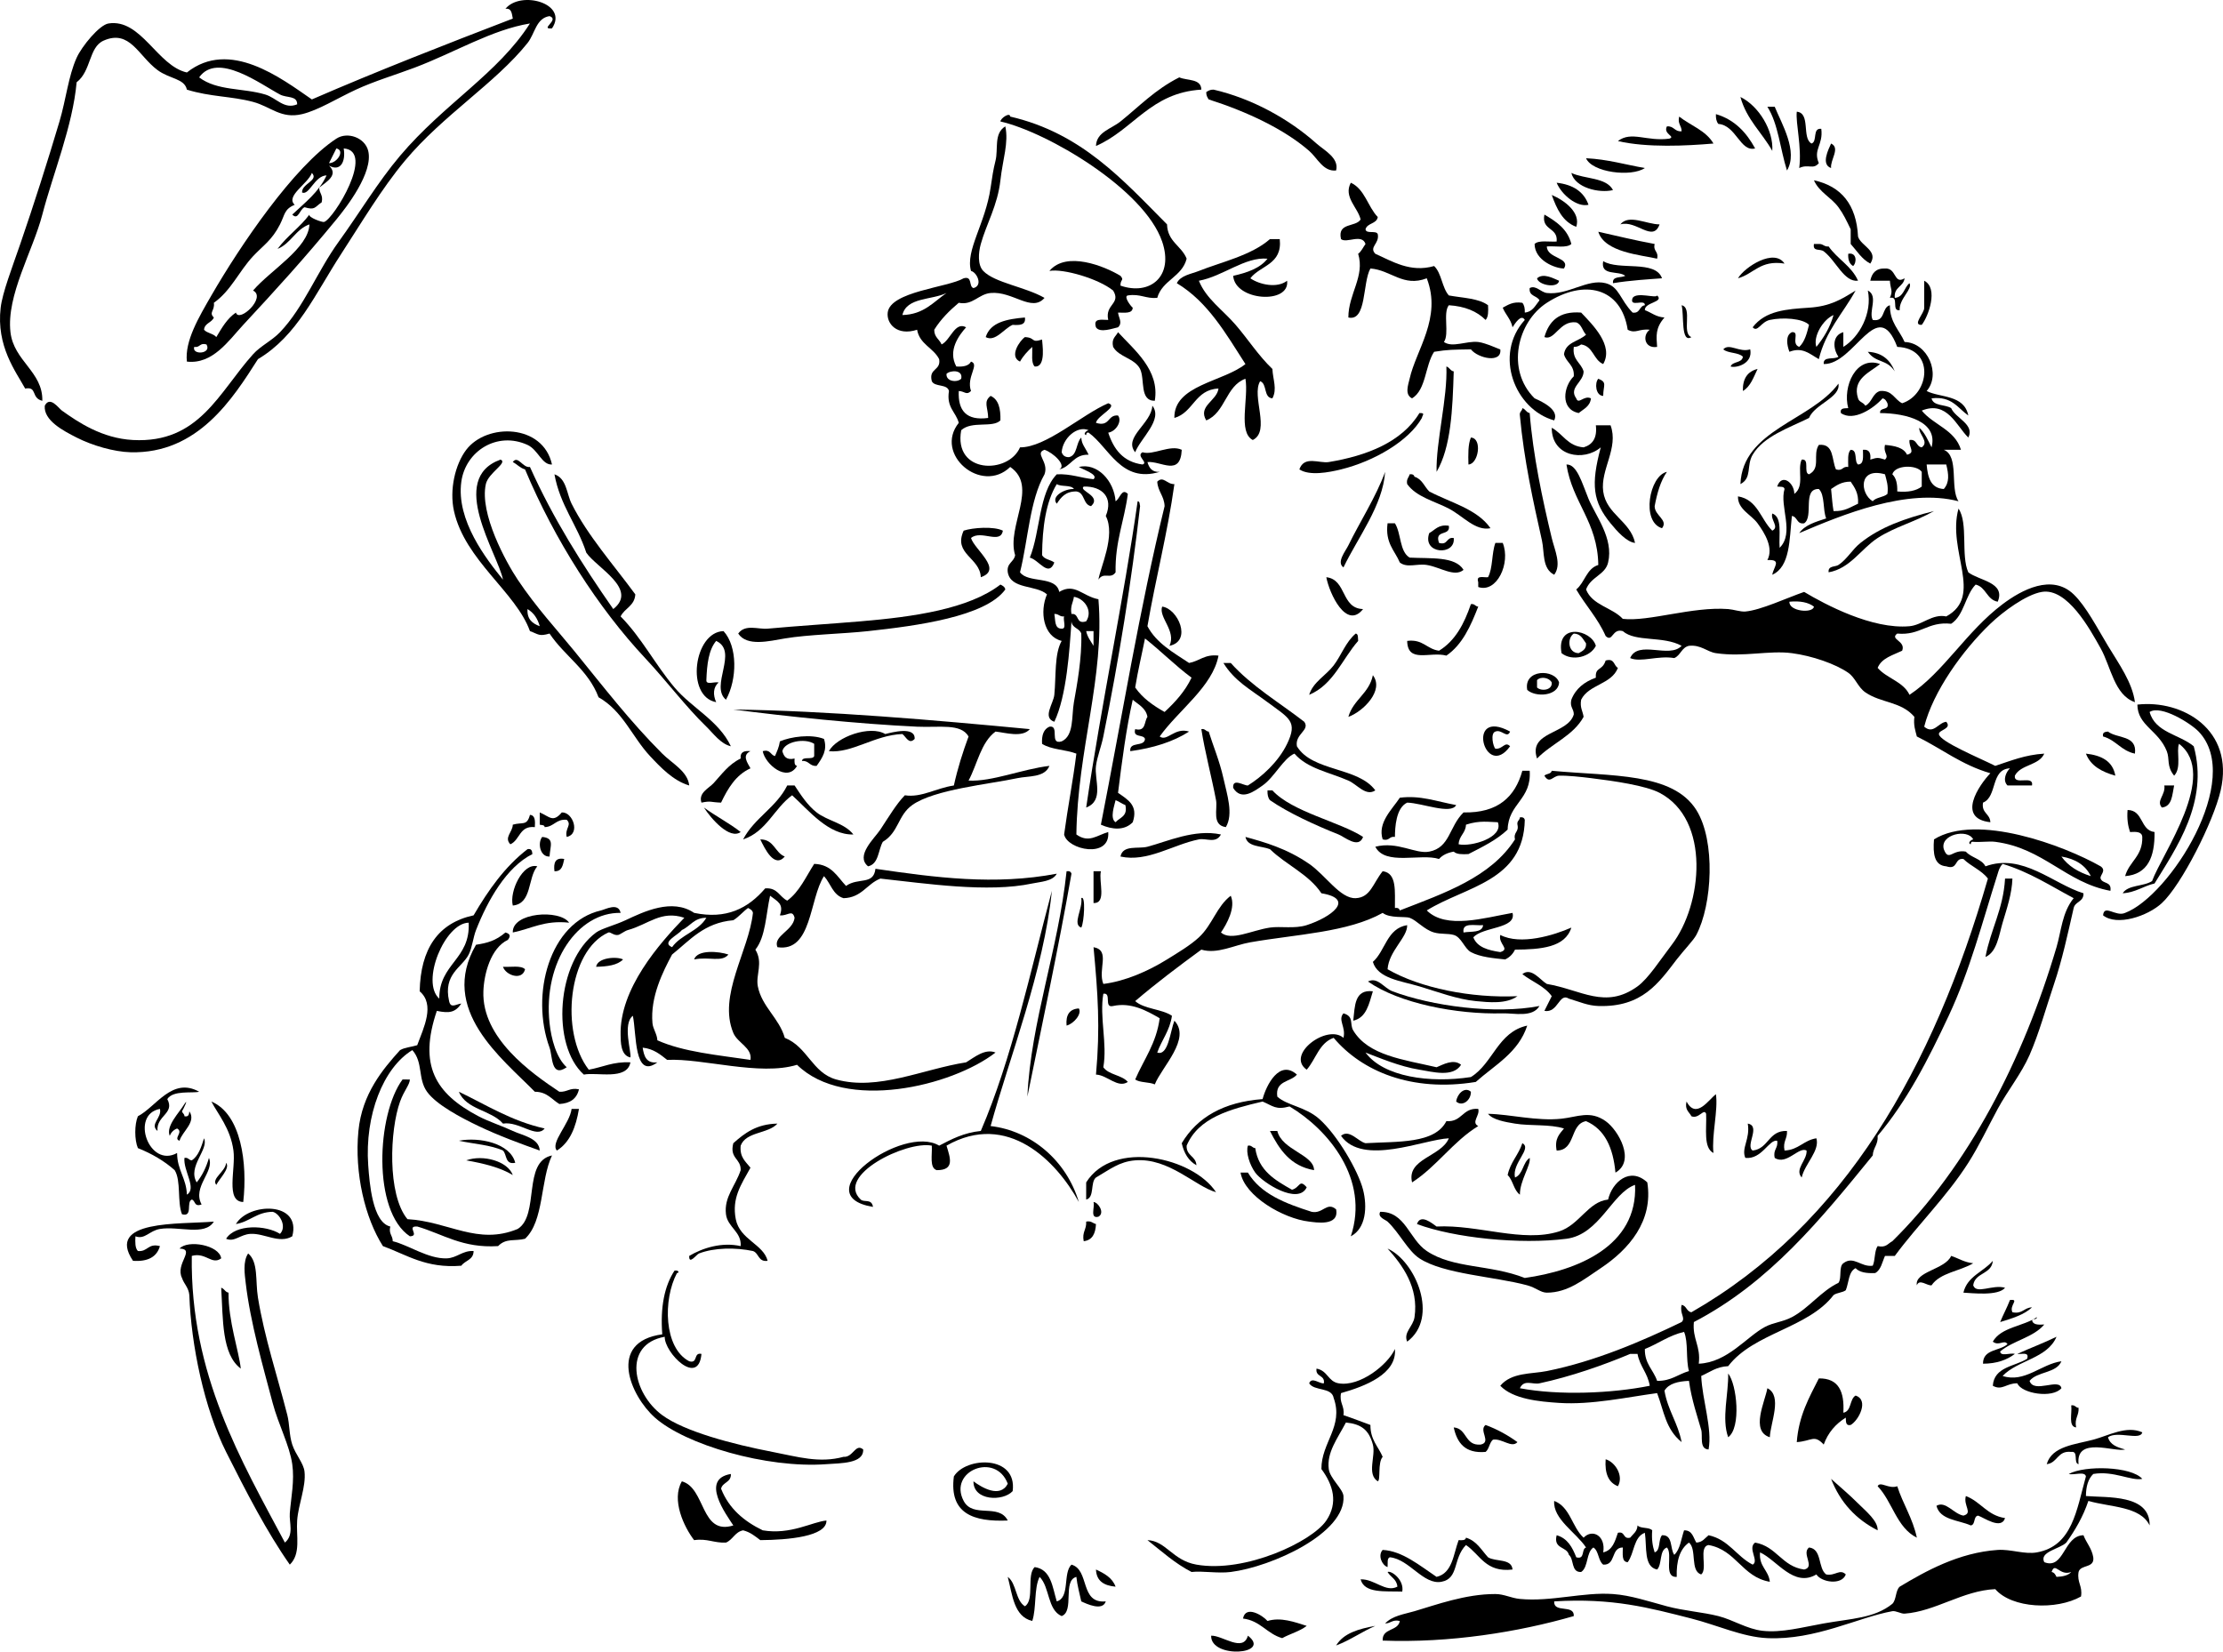 <?xml version="1.0" encoding="iso-8859-1"?>
<!-- Generator: Adobe Illustrator 13.0.2, SVG Export Plug-In . SVG Version: 6.00 Build 14948)  -->
<!DOCTYPE svg PUBLIC "-//W3C//DTD SVG 1.1//EN" "http://www.w3.org/Graphics/SVG/1.1/DTD/svg11.dtd">
<svg version="1.1" id="teddy_2_xA0_Image_1_" xmlns="http://www.w3.org/2000/svg" xmlns:xlink="http://www.w3.org/1999/xlink"
	 x="0px" y="0px" width="479.527px" height="356.294px" viewBox="0 0 479.527 356.294"
	 style="enable-background:new 0 0 479.527 356.294;" xml:space="preserve">
<g>
	<path style="fill-rule:evenodd;clip-rule:evenodd;" d="M119.072,6.121c-2.805,0.257,1.753-1.869-0.528-2.643
		c-2.927,0.433-3.131,3.784-4.757,5.814c-6.969,8.698-18.199,15.522-26.429,25.372c-5.003,5.987-9.461,13.502-13.743,20.086
		c-5.652,8.691-9.49,17.682-17.972,22.729c-5.396,8.45-12.919,20.462-27.485,20.085c-3.579-0.092-8.245-1.447-11.629-3.171
		c-2.855-1.455-7.156-3.68-6.871-6.872c1.125-2.208,2.991,0.552,3.7,1.058c3.493,2.489,8.646,5.989,15.329,6.343
		c14.294,0.756,18.527-10.305,25.9-18.5c1.622-1.802,4.068-2.93,5.814-4.757c5.151-5.391,7.984-13.059,12.686-19.557
		c4.488-6.204,8.427-12.839,13.214-18.5c9.548-11.29,21.123-17.733,28.014-28.543c-8.249,1.352-16.15,6.228-24.843,9.515
		c-4.174,1.578-8.617,2.875-12.686,4.757c-4.031,1.864-8.146,4.462-11.628,5.286c-4.571,1.08-6.711-1.611-10.572-2.643
		c-4.68-1.251-9.174-1.057-14.271-2.643c-0.532-2.436-3.705-2.267-6.343-4.229c-4.121-3.064-5.971-8.844-11.628-6.343
		c-3.217,1.422-2.629,6.535-5.814,8.985c-0.84,9.423-5.126,19.806-7.4,28.543c-2.053,7.892-7.788,17.417-6.872,25.372
		c0.719,6.24,7.027,8.542,6.872,14.8c-2.504-0.594-1.009-3.141-3.7-2.643C3.412,80.145-0.833,74.7,0.144,66.378
		c0.379-3.232,2.445-8.559,4.229-13.743c2.9-8.426,5.876-17.736,8.458-26.428c1.409-4.745,1.916-9.787,3.7-13.743
		c1.126-2.497,4.91-7.094,6.872-7.4c7.043-1.097,10.524,9.144,16.914,10.571c9.184-7.291,20.279,1.198,26.958,5.814
		c14.129-6.133,28.709-11.814,43.343-17.443c-0.223-1.011-0.191-2.275-1.586-2.114C112.334-2.139,122.708,0.739,119.072,6.121z
		 M60.401,20.393c-4.152-2.196-13.5-9.279-17.443-3.7c3.878,2.947,9.485,2.257,14.271,3.7c2.427,0.731,4.066,3.288,6.872,2.114
		C64.125,20.585,61.883,21.177,60.401,20.393z"/>
	<path style="fill-rule:evenodd;clip-rule:evenodd;" d="M259.144,19.335c-10.969,0.66-14.625,8.632-22.729,12.157
		c0.101-3.013,3.259-3.662,5.285-5.286c3.978-3.187,7.493-6.915,12.686-9.514C256.102,17.444,259.098,16.914,259.144,19.335z"/>
	<path style="fill-rule:evenodd;clip-rule:evenodd;" d="M288.215,36.778c-2.782,0.29-4.012-2.658-5.814-4.229
		c-5.433-4.733-13.579-8.525-21.671-11.1c-0.28-0.425-0.552-0.858-0.529-1.585c0.426-0.28,0.858-0.552,1.586-0.529
		c8.325,1.93,16.276,6.342,22.2,11.628C285.602,32.405,288.919,34.071,288.215,36.778z"/>
	<path style="fill-rule:evenodd;clip-rule:evenodd;" d="M375.429,20.921c3.939,1.921,7.175,7.21,6.872,11.628
		C380.084,28.6,376.742,25.776,375.429,20.921z"/>
	<path style="fill-rule:evenodd;clip-rule:evenodd;" d="M381.244,23.036c0.528,0,1.058,0,1.586,0
		c1.463,3.595,5.107,9.628,2.643,13.743C384.019,32.241,383.593,26.676,381.244,23.036z"/>
	<path style="fill-rule:evenodd;clip-rule:evenodd;" d="M387.586,24.093c3.051,0.297,1.027,5.668,3.172,6.871
		c1.353-0.41,0.117-3.407,2.114-3.171c0.454,3.542-1.822,4.397-0.528,7.4c-1.226,1.485-2.252,0.104-4.229,1.057
		C388.703,31.697,387.316,26.601,387.586,24.093z"/>
	<path style="fill-rule:evenodd;clip-rule:evenodd;" d="M255.972,55.807c-0.988,3.945-5.259,4.607-6.343,8.457
		c-2.503,0.213-3.638-0.943-6.343-0.529c-0.957,0.159,0.534,2.224,1.057,2.643c-0.059,1.351-1.77,1.049-3.171,1.057
		c0.163,1.235,1.034,2.184,0,3.171c-1.06,0.216-3.921,1.309-4.757,0c-0.67-2.079,1.246-1.572,2.643-1.586
		c-0.766-3.405,2.826-3.466,1.057-6.343c-3.171-2.565-10.799-4.779-13.742-4.229c3.631-4.369,11.884-1.034,15.328,1.057
		c0.881,1.05-0.048,0.672,0,2.114c6.355,2.203,11.577-1.965,8.986-9.514c-3.889-11.328-24.806-23.608-34.886-25.9
		c0.051-0.729,2.063-2.062,2.114-1.057c15.451,3.578,24.335,13.722,33.829,23.257C251.854,52.173,254.878,53.025,255.972,55.807z"/>
	<path style="fill-rule:evenodd;clip-rule:evenodd;" d="M370.144,24.621c4.082,1.204,6.586,3.985,8.457,7.4
		c-3.226,0.821-4.084-4.994-7.929-5.286C370.262,26.265,370.104,25.542,370.144,24.621z"/>
	<path style="fill-rule:evenodd;clip-rule:evenodd;" d="M362.215,25.15c2.473,1.932,5.79,3.019,7.399,5.814
		c-5.79,0.498-14.272,0.932-20.613-0.528c2.906-2.254,6.238,0.148,11.1-0.529c1.438-0.483-1.408-0.982-0.528-2.643
		c1.547-0.138,1.624,1.195,3.171,1.057C362.755,27.076,361.833,26.765,362.215,25.15z"/>
	<path style="fill-rule:evenodd;clip-rule:evenodd;" d="M394.987,30.964c2.058,0.975-0.22,3.516,0,5.286
		C392.721,35.475,394.456,32.163,394.987,30.964z"/>
	<path style="fill-rule:evenodd;clip-rule:evenodd;" d="M342.129,34.135c4.705,0.229,8.477,1.391,12.686,2.115
		C351.887,38.246,343.445,37.213,342.129,34.135z"/>
	<path style="fill-rule:evenodd;clip-rule:evenodd;" d="M338.958,37.307c2.871,1.356,7.538,0.918,8.985,3.7
		C344.975,41.739,339.727,40.504,338.958,37.307z"/>
	<path style="fill-rule:evenodd;clip-rule:evenodd;" d="M391.287,38.893c5.935,1.29,9.165,5.283,9.515,12.157
		c0.621,2.022,4.468,3.041,2.643,5.814c-1.857-0.962-2.888-2.751-4.229-4.229c0-1.057,0-2.114,0-3.171
		c-0.912-1.888-1.552-3.278-2.643-4.757C394.973,42.54,392.401,41.446,391.287,38.893z"/>
	<path style="fill-rule:evenodd;clip-rule:evenodd;" d="M291.386,39.421c3.031,1.374,3.647,5.162,5.814,7.4
		c-0.236,1.525-2.274,1.25-2.643,2.643c0.136,1.098,2.322,0.144,2.643,1.057c0.409,2.06-1.954,2.741-0.528,4.229
		c3.62,1.606,7.544,4.12,12.686,2.643c1.628,1.544,1.684,4.66,3.172,6.343c2.977,0.547,6.446,0.601,8.457,2.114
		c0.069,1.303,0.08,2.547-0.528,3.171c-1.845-1.855-4.447-2.953-7.929-3.171c-1.335,1.66,0.179,6.169-1.058,7.929
		c1.854,1.304,4.818-0.281,7.4,0c1.615,0.176,4.771,1.696,4.757,1.586c0.4,3.054-4.772,1.979-6.343,0
		c-3.92,0.075-4.861,0.038-7.929,0.528c-1.968,2.966-1.697,8.169-4.757,10.043c-1.678-0.791-0.795-3.032-0.528-4.229
		c1.385-6.235,7.003-13.138,3.699-21.671c-5.103,1.975-7.728-1.793-12.157-2.114c-1.741,3.08-0.77,11.476-4.757,10.571
		c-0.007-5.101,3.611-8.854,2.114-13.743c0.715-0.519,1.057-1.411,1.586-2.115c-0.775-2.323-4.087-0.062-5.286-1.057
		c-0.836-3.655,3.143-2.497,4.229-4.229C292.93,44.792,289.734,42.491,291.386,39.421z"/>
	<path style="fill-rule:evenodd;clip-rule:evenodd;" d="M335.787,39.421c3.482,0.394,5.86,1.892,6.871,4.757
		C340.16,44.772,336.844,41.992,335.787,39.421z"/>
	<path style="fill-rule:evenodd;clip-rule:evenodd;" d="M334.73,42.064c2.678,1.119,6.32,3.767,5.285,6.872
		C337.066,47.832,335.809,45.037,334.73,42.064z"/>
	<path style="fill-rule:evenodd;clip-rule:evenodd;" d="M333.144,46.292c2.555,1.498,4.999,3.106,5.814,6.343
		c-1.001,0.938-3.491,0.385-5.286,0.529c0.008,2.636,5.154,2.354,3.7,4.757c-1.899-0.005-6.298-1.703-6.343-5.286
		c0.877-0.885,3.103-0.42,4.757-0.528C336.113,48.962,332.457,49.799,333.144,46.292z"/>
	<path style="fill-rule:evenodd;clip-rule:evenodd;" d="M357.987,48.407c-1.441,4.003-5.004-1.016-8.457,0
		C351.339,46.117,355.232,48.407,357.987,48.407z"/>
	<path style="fill-rule:evenodd;clip-rule:evenodd;" d="M344.772,49.993c4.029,0.905,7.993,1.874,12.157,2.643
		c-0.383,1.617,0.912,1.555,0.529,3.172C354.146,55.005,346.133,54.492,344.772,49.993z"/>
	<path style="fill-rule:evenodd;clip-rule:evenodd;" d="M276.058,51.579c0.598,5.531-4.213,5.653-6.343,8.457
		c1.995,1.382,5.794,2.205,7.929,0.528c0.646,5.167-11.254,4.362-11.629-1.057c3.011-0.689,5.784-1.616,7.4-3.7
		c-4.857-0.447-9.586,3.801-14.801,4.757c1.572,3.91,5.089,6.224,7.929,9.515c2.703,3.132,4.909,6.638,7.929,9.514
		c0.107,2.301,1.079,4.323,0,6.343c-1.966-0.148-1.074-3.154-2.643-3.7c-1.944,3.2,2.325,10.742-1.586,12.686
		c-3.245-1.688-0.847-9.021-1.586-13.214c-4.274,1.54-4.309,7.319-8.457,8.986c-1.865-3.124,2.325-4.224,2.643-6.872
		c-5.082,0.203-5.391,5.181-9.514,6.343c-0.146-7.103,10.5-7.762,15.328-11.628c-4.206-6.541-8.084-13.411-14.8-17.443
		c0.762-1.676,3.142-1.995,4.757-2.643c4.684-1.878,11.335-3.339,15.329-6.871C274.649,51.579,275.353,51.579,276.058,51.579z"/>
	<path style="fill-rule:evenodd;clip-rule:evenodd;" d="M391.287,52.635c0.353,0,0.705,0,1.058,0
		c0.947-0.067,1.114,0.647,2.114,0.529c1.872,2.708,4.942,4.219,6.343,7.4c-3.052,0.326-4.683-4.256-7.4-6.343
		C392.579,53.59,390.992,54.362,391.287,52.635z"/>
	<path style="fill-rule:evenodd;clip-rule:evenodd;" d="M398.687,54.75c1.83-0.371,1.896,1.853,1.057,2.643
		C398.959,56.943,398.607,56.062,398.687,54.75z"/>
	<path style="fill-rule:evenodd;clip-rule:evenodd;" d="M384.944,56.864c-5.245-0.84-6.595,2.214-10.043,3.171
		C376.34,57.588,382.729,53.475,384.944,56.864z"/>
	<path style="fill-rule:evenodd;clip-rule:evenodd;" d="M345.83,56.335c3.359,2.102,11.26-0.336,12.686,3.7
		c-2.586,0.196-6.959,0.449-10.571,1.057c-0.194-1.604,1.722-1.097,2.643-1.586C349.152,58.299,345.178,59.629,345.83,56.335z"/>
	<path style="fill-rule:evenodd;clip-rule:evenodd;" d="M336.315,60.564c-0.243,1.734-4.512,0.957-4.757-0.528
		C332.929,58.82,335.054,60.055,336.315,60.564z"/>
	<path style="fill-rule:evenodd;clip-rule:evenodd;" d="M415.073,60.564c3.133,1.589,0.911,7.688-0.529,9.515
		c-2.164,0.099,0.613-2.515,0.529-3.7C415.073,64.44,415.073,62.502,415.073,60.564z"/>
	<path style="fill-rule:evenodd;clip-rule:evenodd;" d="M352.172,67.436c1.659,0.25,1.396-1.423,2.643-1.586
		c0.093-1.501-3.458,0.639-2.643-1.585c0.949-1.359,5.106,0.176,5.286-0.529c1.611,1.477-2.754,1.445-2.644,3.171
		c1.416,0.522,2.4,1.477,4.229,1.586c-1.989,2.31-1.754,3.947-1.585,6.343c-2.795,0.433-3.208-2.582-1.586-3.7
		c-2.413-0.266-2.996,0.918-4.758,0c-1.404-9.102-9.346-11.043-17.442-5.814c-6.343,4.096-8.894,14.417-2.643,20.614
		c1.954,0.849,5.326,2.558,4.229,4.757c-8.511-2.369-13.127-14.185-6.343-21.672c-0.791-1.428-2.206,0.916-2.644,1.586
		c-0.358-1.756-1.511-2.718-2.114-4.229c1.16-0.603,2.16-1.364,4.229-1.057c0.411,0.47,0.568,1.193,0.529,2.114
		c1.752-0.186,2.293-1.583,3.171-2.643c-0.531-1.054-2.337-0.834-2.114-2.643c1.286-0.725,2.405,0.904,3.7,1.057
		c4.518,0.534,8.768-3.127,12.686-2.114C349.296,61.852,349.45,64.653,352.172,67.436z"/>
	<path style="fill-rule:evenodd;clip-rule:evenodd;" d="M362.744,65.85c2.466,0.53-0.084,6.075,2.114,6.872
		C362.532,74.147,363.313,67.938,362.744,65.85z"/>
	<path style="fill-rule:evenodd;clip-rule:evenodd;" d="M345.83,78.536c-2.123-0.873-2.14-3.851-4.757-4.229
		c-0.426,0.279-0.858,0.551-1.586,0.528c-0.368,2.835,1.562,3.372,2.114,5.286c0.005,2.338-3.278,3.466-1.586,5.814
		c0.486,1.44,1.652-0.738,3.172,0c-0.187,1.752-1.584,2.293-2.644,3.171c-4.07-0.829-3.277-5.792-1.057-7.929
		c0.17-2.46-1.64-2.941-2.114-4.757c0.347-2.648,3.235-2.755,4.757-4.229c-0.791-0.794-0.945-2.226-2.114-2.643
		c-3.601-0.472-4.597,4.029-6.871,3.171c0.979-3.425,3.149-5.66,7.929-5.286C343.521,70.025,348.155,74.508,345.83,78.536z"/>
	<path style="fill-rule:evenodd;clip-rule:evenodd;" d="M221.086,68.493c0.242,1.651-1.129,1.689-2.643,1.586
		c-1.866,0.777-3.735,3.772-5.814,2.643C213.633,69.497,217.2,68.834,221.086,68.493z"/>
	<path style="fill-rule:evenodd;clip-rule:evenodd;" d="M241.172,71.664c3.457,3.798,9.048,8.176,7.929,14.8
		c-3.357,0.01-2.08-4.615-3.172-6.871c-1.189-2.333-4.532-2.515-5.814-4.757C239.697,73.007,240.703,72.604,241.172,71.664z"/>
	<path style="fill-rule:evenodd;clip-rule:evenodd;" d="M221.086,72.721c2.387,0.103,1.182,1.33,3.7,0.529
		c-0.008,0.647,0.978,6.044-1.586,5.814c-0.817-0.769-0.465-2.706-0.528-4.229c-1.01,0.929-1.951,1.925-2.643,3.171
		C217.619,76.929,219.93,73.521,221.086,72.721z"/>
	<path style="fill-rule:evenodd;clip-rule:evenodd;" d="M371.73,75.364c1.29-1.426,3.445,0.752,5.813,0
		c0.621,3.107-3.037,4.091-4.229,3.7c0.42-1.166,2.485-0.687,2.644-2.114C374.999,75.972,372.769,76.263,371.73,75.364z"/>
	<path style="fill-rule:evenodd;clip-rule:evenodd;" d="M312,79.064c0.694,0.187,0.832,0.931,1.586,1.057
		c-0.247,8.209-0.577,16.337-3.7,21.671C309.727,95.337,312.279,85.843,312,79.064z"/>
	<path style="fill-rule:evenodd;clip-rule:evenodd;" d="M379.129,79.593c-0.862,1.78-1.507,3.779-3.171,4.757
		C375.888,81.637,377.006,80.112,379.129,79.593z"/>
	<path style="fill-rule:evenodd;clip-rule:evenodd;" d="M344.772,81.707c1.991,0.774,1.068,1.4,1.058,3.7
		C344.201,85.385,343.939,82.603,344.772,81.707z"/>
	<path style="fill-rule:evenodd;clip-rule:evenodd;" d="M248.573,87.521c2.381,2.99-2.598,7.084-3.7,10.043
		C242.25,94.333,248.387,91.397,248.573,87.521z"/>
	<path style="fill-rule:evenodd;clip-rule:evenodd;" d="M328.386,88.05c0.694,0.187,0.832,0.931,1.586,1.057
		c0.717,9.121,2.777,18.722,4.758,26.957c0.633,2.635,2.169,5.743,0.528,7.929c-2.657-1.337-2.071-4.843-2.644-7.4
		c-1.863-8.331-3.856-17.218-4.757-26.958C327.709,88.782,328.358,88.726,328.386,88.05z"/>
	<path style="fill-rule:evenodd;clip-rule:evenodd;" d="M306.187,89.107c1.352-0.023,0.645,0.393,0.528,1.057
		c-2.784,4.938-10.267,9.337-17.443,11.1c-2.638,0.648-6.777,1.437-8.985,0c1.043-3.053,4.322-1.252,6.343-1.586
		C294.853,98.32,302.414,95.36,306.187,89.107z"/>
	<path style="fill-rule:evenodd;clip-rule:evenodd;" d="M344.244,91.75c1.058,0,2.114,0,3.172,0
		c1.807,4.913-2.228,9.552-1.586,14.271c0.672,4.942,5.862,6.388,6.871,11.1c-1.794-0.168-3.891-2.516-5.285-4.229
		c-3.808-4.675-4.283-8.273-2.114-16.386c-3.655,3.125-10.606,1.995-10.571-4.229c2.399,1.3,3.43,3.97,6.871,4.229
		C343.498,95.938,344.564,94.537,344.244,91.75z"/>
	<path style="fill-rule:evenodd;clip-rule:evenodd;" d="M119.072,100.207c-2.194,0.137-2.963-3.167-5.286-4.229
		c-6.544-2.993-13.353,1.334-14.271,7.928c-1.162,8.337,5.428,16.761,8.986,21.143c-1.114-5.637-12.054-21.778-0.529-25.9
		c1.683,0.657-2.628,2.832-3.171,5.286c-1.404,6.344,4.346,16.832,6.872,20.614c4.003,5.995,8.529,10.875,12.157,15.329
		c6.438,7.906,12.067,15.238,19.028,22.2c2.125,2.125,5.502,3.824,5.814,6.871c-3.439-0.995-6.238-3.971-8.457-6.343
		c-3.849-4.115-5.838-9.709-11.1-12.686c-2.212-5.893-7.325-8.885-10.571-13.743c-2.308,0.666-2.351,0.156-4.229-0.528
		c-3.011-8.408-14.021-15.263-16.386-25.9c-1.018-4.577,0.257-10.079,2.643-13.214C105.002,91.215,117.138,91.408,119.072,100.207z
		 M116.429,135.093c-0.458-1.656-1.31-2.919-2.643-3.7C113.662,133.632,114.884,134.523,116.429,135.093z"/>
	<path style="fill-rule:evenodd;clip-rule:evenodd;" d="M317.287,94.393c2.508,0.121,1.656,5.722-0.528,5.814
		C316.706,98.04,316.654,95.875,317.287,94.393z"/>
	<path style="fill-rule:evenodd;clip-rule:evenodd;" d="M110.615,99.678c1.102-1.574,2.153,1.329,3.7,1.057
		c5.023,11.187,11.312,21.107,17.972,30.657c5.473-4.283-3.581-8.908-5.814-12.157c-1.945-5.983-5.657-10.2-6.871-16.914
		c2.631,0.874,2.63,4.202,3.7,6.343c3.413,6.829,9.18,13.326,13.743,19.557c-0.142,2.501-2.31,2.977-3.171,4.757
		c4.536,4.606,7.452,10.377,11.628,15.329c3.745,4.44,9.553,7.144,12.157,12.686c-2.229-0.529-3.736-2.726-5.286-4.229
		c-4.499-4.362-8.561-9.834-13.214-14.8c-10.065-10.739-19.523-25.463-25.9-40.7C112.158,100.954,111.55,100.153,110.615,99.678z"/>
	<path style="fill-rule:evenodd;clip-rule:evenodd;" d="M232.715,100.735c3.959-0.956,7.604,2.961,7.929,7.4
		c0.971-0.575,1.317-2.919,2.643-1.585c-0.744,5.775-2.772,10.265-2.643,16.915c-1.098,1.613-2.561-0.205-3.7,1.585
		c0.382-2.592,3.773-9.542,1.586-13.743c1.687-3.997-0.797-6.451-4.758-6.343c-1.19,0.938,3.986,1.994,1.586,4.229
		c-1.782-0.332-1.297-2.932-3.171-3.172c-2.327-0.036-3.317,1.265-4.229,2.643c-1.327-1.534,1.656-3.254,3.7-3.171
		c-0.625-0.961-2.756-0.416-3.7-1.057c-2.339,3.828-3.108,9.225-3.171,15.329c0.481,0.929,1.852,0.967,2.643,1.585
		c-1.259,3.272-3.279-0.528-5.285-1.057c2.29-5.638,1.911-13.946,5.814-17.971c3.129-0.134,5.182,0.808,7.928,1.057
		C237.021,102.38,233.708,101.359,232.715,100.735z"/>
	<path style="fill-rule:evenodd;clip-rule:evenodd;" d="M337.901,100.207c2.281-0.108,3.383,4.064,4.757,7.4
		c1.51,3.664,5.467,8.525,4.229,13.743c-0.644,2.716-3.718,3.035-4.757,5.814c1.335,3.423,5.64,3.875,7.929,6.343
		c5.599,0.648,14.971-2.693,22.729-2.114c1.131,0.084,2.661,0.618,3.7,0.529c3.311-0.283,8.943-2.934,12.686-4.229
		c4.519,2.706,14.69,8.127,22.729,7.4c2.769-0.25,4.903-2.722,7.929-2.114c8.15-4.431,0.11-14.097,2.643-23.257
		c2.139,3.147,0.465,10.106,2.114,13.743c2.305,1.804,8.113,2.136,6.343,6.343c-2.383-0.437-2.487-3.15-4.757-3.7
		c-2.268,2.313-2.498,6.664-5.286,8.457c-5.133-0.553-6.574,2.587-11.628,2.114c-1.74,1.268,1.923,1.559,1.057,3.7
		c-2.019,0.976-4.424,1.566-5.285,3.7c1.95,2.278,5.523,2.934,6.871,5.814c7.398-4.903,12.244-13.662,20.086-19.557
		c4.097-3.08,10.648-6.613,15.328-2.114c2.671,2.567,5.092,7.279,7.4,11.1c2.356,3.9,5.26,7.917,5.814,12.157
		c-4.445-1.505-5.17-7.64-7.4-11.629c-2.317-4.146-7.188-13.087-12.686-12.157c-3.396,0.575-8.353,4.239-11.1,6.871
		c-6.03,5.777-12.354,14.636-14.271,22.2c2.01,1.746,3.035-0.878,4.757-1.057c1.304,1.536-1.621,1.728-1.586,2.643
		c0.061,1.595,8.979,5.261,12.157,6.872c3.318-1.086,6.421-2.389,10.571-2.643c-1.119,2.58-5.088,2.311-6.343,4.757
		c-0.289,2.228,4.133-0.256,3.7,2.114c-1.762,0-3.523,0-5.286,0c-1.141-1.132-0.271-2.953,0.529-3.7
		c-4.219,0.186-2.676,6.134-5.814,7.4c-0.369,2.308,1.525,2.351,1.586,4.229c-7.363-0.818-2.469-7.968,0-10.571
		c-6.163-1.766-10.54-5.318-15.857-7.929c-0.319-1.266-0.76-2.412-0.528-4.229c-2.85-3.363-7.164-2.94-10.572-5.286
		c-1.631-1.123-2.14-3.143-3.699-4.229c-2.711-1.888-7.747-3.65-12.157-4.229c-4.95-0.649-10.376,0.886-16.386,0
		c-1.908-0.281-3.22-1.858-5.814-1.585c-1.594,0.345-1.801,2.076-3.172,2.643c-3.564-0.6-7.246,1.009-9.514,0
		c1.742-4.008,8.478,0.203,11.1-2.643c-3.974-2.199-9.945-0.754-12.686-3.171c-2.329-0.678-2.165,2.529-3.7,1.057
		c-1.663-3.798-4.326-6.597-6.343-10.043c1.852-1.496,2.193-4.501,4.757-5.286C344.63,112.506,339.178,108.443,337.901,100.207z
		 M391.287,130.864c-1.201-0.914-2.953-1.275-5.285-1.057C385.852,131.912,391.097,132.386,391.287,130.864z"/>
	<path style="fill-rule:evenodd;clip-rule:evenodd;" d="M298.787,101.792c-0.488,7.267-5.902,14.182-8.985,20.614
		c-1.574-1.099,0.448-3.5,1.057-4.757C293.15,112.917,296.89,107.061,298.787,101.792z"/>
	<path style="fill-rule:evenodd;clip-rule:evenodd;" d="M359.573,101.792c-1.375,1.973-2.113,4.583-2.644,7.4
		c-0.016,2.055,2.987,2.97,1.586,4.757C353.97,112.617,355.772,102.601,359.573,101.792z"/>
	<path style="fill-rule:evenodd;clip-rule:evenodd;" d="M304.073,102.321c0.614-0.086,0.94,0.117,1.057,0.528
		c1.628,0.487,2.113,2.116,3.172,3.171c4.617,2.43,10.323,3.772,13.214,7.929c-3.275,0.667-5.93-2.65-8.985-4.229
		c-3.164-1.634-7.001-2.522-8.986-5.286C303.32,103.331,303.906,103.036,304.073,102.321z"/>
	<path style="fill-rule:evenodd;clip-rule:evenodd;" d="M245.401,108.135c0.514,0.015,0.41,0.647,0.528,1.058
		c-1.822,16.122-4.599,33.241-7.929,49.686c-0.456,2.257-1.322,4.335-1.585,6.343c-0.39,2.974,1.828,7.496-2.114,8.985
		C237.55,152.058,242.473,128.854,245.401,108.135z"/>
	<path style="fill-rule:evenodd;clip-rule:evenodd;" d="M417.187,110.25c-4.228,2.389-8.45,3.41-12.157,5.814
		c-3.564,2.312-5.927,6.59-10.571,7.4c-0.188-1.47,1.408-1.12,2.114-1.586c1.882-1.243,2.945-3.313,4.757-4.757
		C405.64,113.686,410.901,111.825,417.187,110.25z"/>
	<path style="fill-rule:evenodd;clip-rule:evenodd;" d="M299.315,112.893c0.528,0,1.058,0,1.586,0c1.375,2.149,0.96,6.087,3.172,7.4
		c4.517,0.24,9.843-0.329,11.628,2.643c-1.934,1.664-5.063-0.606-7.929-1.057c-2.149-0.338-4.231,0.712-5.813-0.529
		C300.86,118.748,298.758,117.15,299.315,112.893z"/>
	<path style="fill-rule:evenodd;clip-rule:evenodd;" d="M312.53,113.421c0.412,2.35-3.178,0.698-2.114,3.7
		c1.975,0.565,1.506-1.312,3.171-1.057c0.438,3.887-6.885,3.523-5.285-1.057C309.567,114.334,310.248,113.077,312.53,113.421z"/>
	<path style="fill-rule:evenodd;clip-rule:evenodd;" d="M216.33,114.479c-0.509,3.049-4.718-0.255-6.872,1.585
		c0.764,2.545,6.985,6.789,2.114,8.457c-0.176-4.255-6.019-4.976-3.7-10.042C209.855,113.818,214.404,113.502,216.33,114.479z"/>
	<path style="fill-rule:evenodd;clip-rule:evenodd;" d="M322.573,117.121c0.528,0,1.057,0,1.585,0
		c1.77,4.38-1.293,10.896-5.285,9.515c0-0.353,0-0.705,0-1.057c-0.533-1.59,1.178-0.937,2.114-1.058
		C322.045,122.584,321.755,119.299,322.573,117.121z"/>
	<path style="fill-rule:evenodd;clip-rule:evenodd;" d="M286.101,124.521c4.432,0.501,3.131,6.736,7.929,6.872
		C290.437,135.949,286.764,128.056,286.101,124.521z"/>
	<path style="fill-rule:evenodd;clip-rule:evenodd;" d="M215.801,126.107c0.471,0.234,0.945,0.464,1.057,1.057
		c-4.254,5.883-19.179,7.854-29.6,8.986c-5.48,0.595-12.916,0.733-17.972,1.585c-3.397,0.573-8.168,1.793-10.043-1.057
		c1.509-2.108,4.315-0.871,6.343-1.057c6.465-0.594,13.42-1.023,20.086-1.585C197.098,133.072,208.962,131.381,215.801,126.107z"/>
	<path style="fill-rule:evenodd;clip-rule:evenodd;" d="M317.287,130.335c0.854-0.149,0.91,0.5,1.586,0.529
		c-1.629,4.185-3.416,8.212-6.872,10.571c-3.532-0.957-8.355,1.76-8.457-3.171c3.438-0.442,4.213,1.778,6.872,2.114
		C313.919,138.244,315.854,134.541,317.287,130.335z"/>
	<path style="fill-rule:evenodd;clip-rule:evenodd;" d="M250.687,130.864c3.381,0.405,6.547,7.433,1.585,8.457
		C253.784,136.092,249.883,133.208,250.687,130.864z"/>
	<path style="fill-rule:evenodd;clip-rule:evenodd;" d="M156.601,150.95c-3.562-2.947,2.789-10.404-2.114-12.686
		c-1.618,1.906-1.994,5.054-2.114,8.457c-0.089,1.146,1.875,0.239,2.643,0.529c-1.19,0.956-1.245,2.669-0.528,4.229
		c-6.667-1.219-4.823-15.156,1.585-15.329C159.124,139.457,159.036,146.563,156.601,150.95z"/>
	<path style="fill-rule:evenodd;clip-rule:evenodd;" d="M344.244,139.321c-1.121,2.347-5.032,3.458-7.4,1.585
		C335.627,134.303,343.251,135.772,344.244,139.321z M340.543,140.907c0.774-0.459,1.676-0.791,1.586-2.114
		c-0.68-0.906-1.093-2.078-2.643-2.114C337.99,137.671,338.204,140.885,340.543,140.907z"/>
	<path style="fill-rule:evenodd;clip-rule:evenodd;" d="M292.444,136.678c0.619,0.085,0.446,0.964,0.528,1.586
		c-3.461,3.939-5.348,9.453-10.571,11.628c0.857-2.771,3.596-4.137,5.286-6.343C289.314,141.426,290.283,138.493,292.444,136.678z"
		/>
	<path style="fill-rule:evenodd;clip-rule:evenodd;" d="M349.001,144.079c-1.356,3.577-6.309,3.559-7.929,6.871
		c-0.307,1.716,0.359,2.459,0.528,3.7c-2.247,4.096-6.924,5.762-10.043,8.986c-1.993-5.88,6.665-5.181,7.929-9.515
		c0.012-1.245-0.91-1.556-0.528-3.171c0.932-2.415,2.827-3.868,5.285-4.757c-0.174-2.386,1.402-1.411,2.114-3.7
		C348.328,141.933,348.064,143.605,349.001,144.079z"/>
	<path style="fill-rule:evenodd;clip-rule:evenodd;" d="M263.901,143.021c0.528,0,1.058,0,1.586,0
		c4.499,5.015,10.495,8.533,15.856,12.686c1.314,1.831-2.066,2.621-1.585,5.286c3.309,5.501,13.197,4.421,16.914,9.514
		c-2.034,1.374-3.897-1.278-5.814-2.114c-4.205-1.834-8.809-2.564-11.628-5.814c-2.333,0.95-4.341,5.112-6.872,6.871
		c-1.737,1.208-4.59,3.423-6.343,0.529c-0.192-2.241,2.291-0.463,3.172-0.529c2.951-1.832,6.563-5.052,8.457-8.985
		c2.338-4.857,0.483-5.492-4.229-8.986C269.563,148.622,266.349,146.951,263.901,143.021z"/>
	<path style="fill-rule:evenodd;clip-rule:evenodd;" d="M336.315,147.25c-0.198,2.96-5.088,3.226-6.871,1.585
		C328.6,144.309,335.425,144.245,336.315,147.25z M331.558,146.721c0,0.529,0,1.057,0,1.586c0.856,0.864,3.319,0.637,3.172-1.057
		C334.283,146.237,332.411,145.819,331.558,146.721z"/>
	<path style="fill-rule:evenodd;clip-rule:evenodd;" d="M296.144,145.664c2.526,3.296-2.165,7.879-5.286,8.986
		C291.901,150.936,295.343,149.621,296.144,145.664z"/>
	<path style="fill-rule:evenodd;clip-rule:evenodd;" d="M453.658,197.464c0.224-2.487,2.742,0.386,4.758-0.529
		c9.587-3.642,25.672-28.856,15.856-39.114c-1.688-1.765-8.123-5.813-10.571-4.229c1.192,4.446,6.443,4.833,9.515,7.4
		c3.308,12-3.847,22.058-8.457,29.6c-2.432,0.564-4.058,1.934-6.872,2.114c1.139-1.856,4.556-1.435,6.344-2.643
		c2.116-5.854,14.482-22.946,5.813-29.6c-0.653,1.582,0.621,5.16-1.057,6.871c-1.685-2.081-0.902-3.556-1.586-5.286
		c-1.792-4.534-6.3-5.491-6.343-10.043c9.727-1.104,20.981,5.4,17.972,18.5c-1.556,6.772-8.482,20.429-12.686,24.314
		C463.235,197.695,456.612,199.838,453.658,197.464z"/>
	<path style="fill-rule:evenodd;clip-rule:evenodd;" d="M158.187,153.064c20.352,0.263,43.523,2.287,63.958,4.229
		c-1.613,1.921-5.365,0.731-7.4,0.529c-3.153,2.309-3.907,7.016-5.814,10.571c5.081,0.273,11.574-2.484,17.443-3.171
		c-1.027,2.567-4.553,2.145-6.872,2.643c-6.047,1.298-18.017,2.438-22.729,5.814c-3.14,2.25-2.869,5.849-6.343,7.929
		c-1.011,1.808-0.862,4.776-3.171,5.286c-2.817-2.276,1.381-6.026,2.643-7.929c1.733-2.614,3.493-5.593,5.286-7.4
		c3.564,0.553,6.662-1.53,10.572-2.114c0.829-3.751,1.937-7.225,3.171-10.571c-1.665-2.887-6.257-1.888-11.1-2.114
		C184.875,156.158,169.898,154.566,158.187,153.064z"/>
	<path style="fill-rule:evenodd;clip-rule:evenodd;" d="M325.744,157.821c-0.651,1.606-1.817-0.573-3.171,0
		c-1.13,0.331-0.496,3.253,0,3.7c1.608,0.15,2.055-1.693,3.171-0.528C320.312,168.538,315.973,152.497,325.744,157.821z"/>
	<path style="fill-rule:evenodd;clip-rule:evenodd;" d="M197.301,159.407c-1.227,1.276-1.822-0.418-2.643-1.057
		c-5.989,0.22-10.892,4.205-15.857,3.7c1.673-3.105,8.877-5.653,12.157-3.7C192.417,157.999,197.458,156.609,197.301,159.407z"/>
	<path style="fill-rule:evenodd;clip-rule:evenodd;" d="M259.144,157.292c0.854-0.149,0.91,0.5,1.586,0.529
		c0.897,2.906,2.354,6.356,3.171,10.043c0.779,3.514,2.215,7.757,0.528,10.571c-3.093-0.44-1.748-3.882-2.114-5.813
		C261.372,167.646,259.864,162.004,259.144,157.292z"/>
	<path style="fill-rule:evenodd;clip-rule:evenodd;" d="M460.53,162.579c-2.94-0.584-4.104-2.943-6.872-3.7
		c-0.194-0.899,0.413-0.997,1.058-1.057C456.695,159.365,461.048,158.536,460.53,162.579z"/>
	<path style="fill-rule:evenodd;clip-rule:evenodd;" d="M177.744,159.407c0.783,2.431-0.353,4.067-1.585,5.814
		c-1.547,0.138-1.624-1.195-3.171-1.057c0.135-1.098,2.322-0.145,2.643-1.057c0-0.881,0-1.762,0-2.643
		c-2.042-1.316-6.443-0.469-6.871,1.585c0.317,1.092,0.817,2.001,2.643,1.586c-0.045,0.75-0.087,1.497,0.528,1.585
		c-2.086,3.676-6.901-0.346-7.4-3.171c1.687-0.453,1.635,0.832,2.643,1.057c0.422-0.988,0.883-1.936,1.057-3.171
		C170.562,158.936,174.932,158.301,177.744,159.407z"/>
	<path style="fill-rule:evenodd;clip-rule:evenodd;" d="M161.887,162.05c-1.901,0.869-0.656,2.497,0,3.7
		c-3.156,1.424-4.861,4.301-6.343,7.4c-2.409-0.081-2.074-0.438-4.229,0c-0.714-2.119,1.577-3.067,2.643-4.229
		c1.722-1.876,3.223-4.038,5.814-5.286C159.613,162.243,160.504,161.901,161.887,162.05z"/>
	<path style="fill-rule:evenodd;clip-rule:evenodd;" d="M449.958,162.579c3.328,0.372,5.797,1.602,6.343,4.757
		C453.417,166.519,450.988,165.249,449.958,162.579z"/>
	<path style="fill-rule:evenodd;clip-rule:evenodd;" d="M328.386,166.278c0.529,0,1.058,0,1.586,0
		c0.436,6.249-4.61,7.018-4.757,12.686c-2.343,2.238-5.43,3.732-8.457,5.285c-1.304,0.07-2.547,0.08-3.172-0.528
		c-1.351,0.235-2.43,0.741-3.171,1.586c-3.985-1.272-11.604,1.53-13.743-2.643c4.792-1.236,8.639,1.63,11.629,1.057
		c4.511-0.864,4.254-5.394,7.399-8.457C323.085,175.424,326.82,171.935,328.386,166.278z M316.23,177.907
		c-0.073,1.865-1.513,2.364-1.586,4.229c2.651,0.607,9.757-1.438,8.457-4.757C321.257,177.35,319.192,176.923,316.23,177.907z"/>
	<path style="fill-rule:evenodd;clip-rule:evenodd;" d="M333.144,218.079c0.506-1.08,1.08-2.092,1.586-3.172
		c-1.534-2.166-4.267-3.134-6.344-4.757c1.956-1.576,3.914,1.352,5.286,2.114c7.413,1.247,12.607,5.557,19.558,0.528
		c2.353-1.702,4.914-5.742,7.399-8.985c6.642-8.668,8.41-26.986-2.643-32.771c-2.983-1.562-9.799-2.56-14.8-3.171
		c-2.2-0.269-5.03-0.579-6.872-0.529c-1.34,0.037-2.048,1.882-3.171,0c0.426-0.455,1.447-0.314,1.586-1.057
		c12.994,1.218,26.068,0.342,31.186,8.458c4.197,6.657,3.446,20.449,0,26.957c-0.629,1.187-2.733,3.337-4.229,5.285
		c-3.859,5.029-7.437,10.359-16.915,10.043c-2.253-0.075-4-0.884-6.343-1.586C336.271,214.077,336.146,218.594,333.144,218.079z"/>
	<path style="fill-rule:evenodd;clip-rule:evenodd;" d="M169.815,169.45c0.529,0,1.058,0,1.586,0
		c1.357,2.038,2.74,4.239,4.757,5.814c2.355,1.839,6.018,2.286,7.928,4.757c-5.38,0.145-9.566-5.141-13.214-8.457
		c-3.884,2.812-5.525,7.865-10.572,9.515C162.72,176.451,167.482,174.165,169.815,169.45z"/>
	<path style="fill-rule:evenodd;clip-rule:evenodd;" d="M466.873,169.45c0.705,0,1.409,0,2.114,0
		c-0.434,2.034-0.412,4.521-2.643,4.757C465.039,172.747,467.174,171.522,466.873,169.45z"/>
	<path style="fill-rule:evenodd;clip-rule:evenodd;" d="M273.416,170.507c0.352,0,0.704,0,1.057,0
		c4.229,4.654,14.604,6.797,19.558,10.043c-0.964,2.648-3.967-0.003-5.286-0.529c-4.815-1.92-10.784-4.617-14.8-7.399
		C273.534,172.151,273.375,171.428,273.416,170.507z"/>
	<path style="fill-rule:evenodd;clip-rule:evenodd;" d="M314.115,173.678c-1.115,2.123-7.312-0.445-10.571-0.528
		c-2.432,1.146-2.621,5.346-2.643,7.4c-1.273-0.217-1.149,0.965-2.643,0.528c-1.157-3.594,2.07-6.508,3.7-8.986
		C306.406,171.528,309.756,172.874,314.115,173.678z"/>
	<path style="fill-rule:evenodd;clip-rule:evenodd;" d="M151.844,174.207c2.544,1.86,5.461,3.349,7.929,5.286
		C157.4,181.195,153.431,176.671,151.844,174.207z"/>
	<path style="fill-rule:evenodd;clip-rule:evenodd;" d="M458.944,174.736c3.466,0.058,2.665,4.382,5.814,4.757
		c0.074,5.36-1.443,9.128-6.343,9.515c0.87-3.183,3.828-4.276,3.699-8.457c-0.077-1.156-1.331-1.136-2.643-1.058
		C459.028,178.175,458.781,176.661,458.944,174.736z"/>
	<path style="fill-rule:evenodd;clip-rule:evenodd;" d="M116.429,175.264c2.125,0.902,2.839,2.273,4.757,0
		c2.403-0.126,4.069,4.661,1.057,5.286c-0.438-1.897,1.192-2.558,0-3.7c-2.314-0.2-2.718,1.511-4.757,1.585
		c-0.015-0.514-0.647-0.41-1.058-0.528C116.429,177.026,116.429,176.145,116.429,175.264z"/>
	<path style="fill-rule:evenodd;clip-rule:evenodd;" d="M114.315,175.792c1.156,0.078,1.135,1.332,1.058,2.643
		c-3.362-0.366-3.189,2.803-5.286,3.7c-1.412-1.475,0.495-2.61,0.529-4.229C112.71,177.286,113.664,178.261,114.315,175.792z"/>
	<path style="fill-rule:evenodd;clip-rule:evenodd;" d="M263.373,180.021c-1.104,2.045-3.166,0.737-4.758,1.058
		c-5.654,1.138-11.093,4.983-16.914,3.7c0.502-2.582,3.814-1.595,5.814-2.114C251.695,181.577,257.696,178.778,263.373,180.021z"/>
	<path style="fill-rule:evenodd;clip-rule:evenodd;" d="M116.958,180.55c2.728,0.273,1.716,1.885,1.586,4.229
		C116.522,184.9,115.9,181.873,116.958,180.55z"/>
	<path style="fill-rule:evenodd;clip-rule:evenodd;" d="M164.001,181.079c3.002-0.008,3.126,2.863,5.286,3.7
		C167.016,187.424,164.945,183.019,164.001,181.079z"/>
	<path style="fill-rule:evenodd;clip-rule:evenodd;" d="M96.873,215.964c0.365,1.656,1.41,0.688,2.643,0.528
		c-1.29,1.904-2.524,2.156-5.286,1.586c-3.979,11.724-0.355,17.817,8.986,22.729c2.225,1.17,5.009,2.052,7.4,3.171
		c2.078,0.973,5.667,1.521,5.814,4.229c-3.977-1.421-8.822-3.185-13.214-5.285c-3.835-1.834-9.097-4.612-11.1-7.4
		c-2.013-2.802-0.808-6.35-3.171-8.985c-6.275,3.817-10.288,14.047-9.515,24.843c0.273,3.809,0.927,12.361,4.757,13.214
		c-0.382,1.615,0.541,1.927,0.529,3.172c3.403,0.806,7.611,3.826,11.628,3.7c2.23-0.07,3.417-1.729,5.814-1.586
		c0.002,1.94-1.851,2.025-2.643,3.172c-7.668,0.62-11.739-2.356-16.914-4.229c-3.833-5.998-6.176-15.674-5.286-24.843
		c0.783-8.057,5.302-13.349,8.986-17.442c1-0.586,2.497-0.675,3.7-1.058c1.413-3.826,3.891-8.762,0.528-11.628
		c0.193-9.146,3.942-14.734,11.629-16.386c3.189-5.444,6.75-10.517,11.628-14.271c0.899-0.194,0.997,0.412,1.057,1.057
		c-5.594,2.796-9.638,9.968-12.157,16.386c-0.624,1.59-0.823,3.791-1.585,5.286C99.66,208.744,95.555,210.096,96.873,215.964z
		 M94.758,215.435c-0.037-7.613,6.733-8.42,6.343-16.385C95.954,199.13,90.689,211.868,94.758,215.435z"/>
	<path style="fill-rule:evenodd;clip-rule:evenodd;" d="M121.715,185.307c-0.299,1.287-0.453,2.719-2.114,2.643
		C119.38,186.143,119.76,184.938,121.715,185.307z"/>
	<path style="fill-rule:evenodd;clip-rule:evenodd;" d="M115.901,186.893c-2.106,2.475-1.097,8.064-5.286,8.457
		C109.838,192.296,112.79,186.058,115.901,186.893z"/>
	<path style="fill-rule:evenodd;clip-rule:evenodd;" d="M230.073,187.95c0.614-0.086,0.94,0.117,1.057,0.528
		c-2.867,16.338-6.26,32.15-9.514,48.101C222.366,220.415,228.298,204.853,230.073,187.95z"/>
	<path style="fill-rule:evenodd;clip-rule:evenodd;" d="M235.886,187.95c0.529,0,1.058,0,1.586,0
		c-0.505,2.314,1.302,6.939-1.586,6.871C235.886,192.531,235.886,190.241,235.886,187.95z"/>
	<path style="fill-rule:evenodd;clip-rule:evenodd;" d="M432.515,189.536c0.528,0,1.058,0,1.586,0
		c-0.102,3.273-1.23,6.553-2.114,9.515c-0.761,2.547-1.18,6.322-3.7,7.399C429.389,200.505,432.131,196.2,432.515,189.536z"/>
	<path style="fill-rule:evenodd;clip-rule:evenodd;" d="M233.244,193.764c0.992-0.792,0.613,5.308,0,6.343
		C231.239,199.435,233.604,196.081,233.244,193.764z"/>
	<path style="fill-rule:evenodd;clip-rule:evenodd;" d="M133.873,196.935c-9.184-0.175-16.753,10.605-15.329,23.786
		c0.359,3.329,1.443,7.49,3.7,9.515c-3.419,2.358-3.017-2.357-3.7-4.229c-4.165-11.411-0.04-27.043,11.1-29.601
		C130.57,196.195,133.405,194.614,133.873,196.935z"/>
	<path style="fill-rule:evenodd;clip-rule:evenodd;" d="M122.772,199.05c-5.34-0.583-8.193,1.321-12.157,2.114
		C110.44,196.803,120.748,196.125,122.772,199.05z"/>
	<path style="fill-rule:evenodd;clip-rule:evenodd;" d="M303.543,199.579c0.087,2.659-3.931,5.505-4.229,9.514
		c7.086,4.082,18.07,6.258,28.015,5.814c-2.388,1.726-6.15,1.332-8.986,1.058c-3.985-0.386-8.223-1.988-12.156-3.172
		c-3.909-1.176-8.98-1.668-10.043-5.285C298.857,205.111,299.143,200.288,303.543,199.579z"/>
	<path style="fill-rule:evenodd;clip-rule:evenodd;" d="M109.029,201.165c1.099,0.296,1.12,0.824,0.529,1.585
		c-3.758,1.798-5.155,7.441-5.286,11.101c-0.361,10.07,10.273,17.603,16.386,21.671c1.702,0.116,2.236-0.935,4.229-0.528
		c-0.454,2.013-1.887,3.047-4.229,3.172c-1.651-0.992-2.651-2.635-5.286-2.644c-7.018-7.163-20.844-17.704-12.686-31.714
		C105.123,203.438,106.951,202.939,109.029,201.165z"/>
	<path style="fill-rule:evenodd;clip-rule:evenodd;" d="M157.129,205.921c-1.451,1.75-4.142,0.398-7.4,1.057
		C150.447,204.794,155.118,205.232,157.129,205.921z"/>
	<path style="fill-rule:evenodd;clip-rule:evenodd;" d="M134.401,206.978c-1.209,1.258-3.401,1.532-5.814,1.586
		C128.905,206.549,133.063,206.295,134.401,206.978z"/>
	<path style="fill-rule:evenodd;clip-rule:evenodd;" d="M108.501,208.564c1.654,0.108,3.88-0.356,4.757,0.528
		C112.657,211.639,109.089,210.403,108.501,208.564z"/>
	<path style="fill-rule:evenodd;clip-rule:evenodd;" d="M295.086,211.736c2.08-1.067,3.437,1.413,5.286,2.114
		c8.328,3.158,22.136,5.046,31.714,3.171c-1.506,2.554-5.466,1.52-7.929,1.586C314.15,218.878,301.722,216.421,295.086,211.736z"/>
	<path style="fill-rule:evenodd;clip-rule:evenodd;" d="M296.144,213.85c-0.829,2.695-1.366,5.681-4.229,6.343
		C292.273,217.026,292.153,213.382,296.144,213.85z"/>
	<path style="fill-rule:evenodd;clip-rule:evenodd;" d="M232.715,217.55c0.73,1.116-1.029,3.274-2.643,3.699
		C229.863,218.926,230.722,217.67,232.715,217.55z"/>
	<path style="fill-rule:evenodd;clip-rule:evenodd;" d="M289.801,218.607c2.365,0.685,1.261,2.284,2.114,3.7
		c3.265,5.417,10.869,6.277,17.971,7.929c1.354-0.548,3.645-1.906,5.286-0.529c-1.757,2.791-6.168,1.51-8.985,1.058
		c-4.295-0.689-8.744-2.606-11.629-3.7c3.891,5.271,13.9,6.648,22.729,5.286c4.805-2.948,5.787-9.718,12.157-11.101
		c-1.9,5.853-7.006,8.5-11.101,12.157c-13.864,2.265-24.588-2.312-30.656-9.514c-3.138,1.091-3.833,4.624-5.814,6.871
		c-4.61-3.237,4.424-9.936,7.929-6.871C290.381,221.542,288.523,220.04,289.801,218.607z"/>
	<path style="fill-rule:evenodd;clip-rule:evenodd;" d="M279.758,231.821c-1.354,1.642-4.742,1.249-4.229,4.758
		c2.104,1.919,6.033,2.168,8.985,4.757c3.963,3.476,8.488,11.288,9.515,15.329c0.927,3.648,0.666,8.314-2.644,10.042
		c4.109-12.343-4.899-23.05-13.214-28.014c-2.998,0.807-3.567-0.11-5.814-1.058c-6.988,1.646-13.825,3.441-16.386,9.515
		c-0.108,2.223,2.009,2.22,2.114,4.229c-1.7-0.943-2.681-2.605-3.171-4.757c3.36-5.625,9.084-8.888,17.442-9.515
		C273.151,234.094,276.006,228.458,279.758,231.821z"/>
	<path style="fill-rule:evenodd;clip-rule:evenodd;" d="M88.415,232.878c-0.046,1.164-1.242,2.35-2.114,4.757
		c-2.209,6.095-2.816,20.051,1.586,25.372c8.908,0.506,15.13,5.704,23.786,2.114c4.776-2.977,0.987-14.519,7.4-15.857
		c-2.545,5.384-1.704,14.153-5.814,17.972c-2.15,0.57-4.084-0.206-5.814,1.585c-7.709,0.486-11.854-2.593-17.443-4.229
		c-2.475-0.14,0.686,2.052-1.586,2.114c-8.145-5.407-7.156-26.314-1.585-33.828C87.358,232.878,87.887,232.878,88.415,232.878z"/>
	<path style="fill-rule:evenodd;clip-rule:evenodd;" d="M317.287,235.521c0.051,1.822-1.828,3.303-3.172,2.114
		C314.296,236.046,315.925,234.315,317.287,235.521z"/>
	<path style="fill-rule:evenodd;clip-rule:evenodd;" d="M98.987,235.521c5.955,2.855,11.304,6.315,18.5,7.929
		c-1.771,2.237-5.48-1.622-8.986-1.057C105.971,239.461,100.568,239.402,98.987,235.521z"/>
	<path style="fill-rule:evenodd;clip-rule:evenodd;" d="M370.144,236.05c0.514,3.444-0.959,8.898-0.529,12.686
		c-2.231-1.116-1.435-5.261-1.585-8.457c-0.48-1.279-1.561,1.197-3.172,0.528c-0.47-0.94-1.476-1.344-1.057-3.172
		C365.896,241.519,368.502,237.306,370.144,236.05z"/>
	<path style="fill-rule:evenodd;clip-rule:evenodd;" d="M45.601,237.635c6.445,2.718,7.811,13.33,6.871,21.672
		c-3.901-0.091-1.58-7.106-2.114-11.101C49.716,243.406,46.961,240.294,45.601,237.635z"/>
	<path style="fill-rule:evenodd;clip-rule:evenodd;" d="M123.301,239.221c0.529,0,1.057,0,1.586,0
		c-0.651,3.93-1.939,7.223-4.757,8.985C118.622,246.565,122.907,242.4,123.301,239.221z"/>
	<path style="fill-rule:evenodd;clip-rule:evenodd;" d="M318.873,239.221c0.438,1.38-1.599,2.9,0,3.7
		c-5.459,3.351-8.916,8.703-14.271,12.157c-1.247-5.134,6.307-5.538,7.929-9.515c-5.452,0.242-18.57,6.085-23.258-0.528
		c1.762-1.555,3.681,1.229,5.286,1.586c7.001-0.399,14.948,0.148,17.442-4.758C315.423,242.115,315.421,238.942,318.873,239.221z"/>
	<path style="fill-rule:evenodd;clip-rule:evenodd;" d="M320.987,240.279c4.772,0.097,10.506,1.63,15.856,1.057
		c3.458-0.37,6.146-1.85,9.515,0.528c2.755,1.945,6.518,8.602,2.114,11.101c-0.49-5.324-2.271-9.357-6.343-11.101
		c-3.574,0.654-2.159,6.298-6.343,6.343c-0.496-2.609,0.644-3.584,1.586-4.757c-3.021-0.974-7.255-0.511-10.571-1.057
		C324.708,242.047,321.986,241.585,320.987,240.279z"/>
	<path style="fill-rule:evenodd;clip-rule:evenodd;" d="M377.015,242.393c2.891,0.512-0.611,4.77,1.058,5.813
		c3.477-0.398,3.385-4.367,7.399-4.229c0.116,1.702-0.935,2.237-0.528,4.229c3.039-0.132,4.118-2.225,6.871-2.643
		c0.785,2.689-2.501,5.5-3.171,8.457c-1.605-1.812,1.203-3.707,1.057-5.814c-1.667-0.933-4.325,3.252-6.871,1.586
		c-0.424-1.833,0.787-2.031,0.528-3.7c-1.767-0.342-3.303,4.087-6.871,3.7C375.562,247.658,377.583,245.728,377.015,242.393z"/>
	<path style="fill-rule:evenodd;clip-rule:evenodd;" d="M273.944,243.978c0.528,0,1.057,0,1.586,0
		c1.007,4.16,7.888,5.073,7.929,8.457C278.347,251.556,275.952,247.96,273.944,243.978z"/>
	<path style="fill-rule:evenodd;clip-rule:evenodd;" d="M98.987,246.092c4.392-0.861,11.098,0.526,12.157,4.758
		c-2.222,0.46-1.769-1.756-2.643-2.644C105.847,246.985,102.171,246.784,98.987,246.092z"/>
	<path style="fill-rule:evenodd;clip-rule:evenodd;" d="M328.386,246.622c2.183,1.147-2.276,4.272-1.585,7.399
		c1.781-0.685,1.659-3.273,3.171-4.229c0.301,1.55-2.137,4.899-2.114,7.929c-1.341-0.949-1.475-3.105-2.643-4.229
		C325.792,250.721,327.567,249.15,328.386,246.622z"/>
	<path style="fill-rule:evenodd;clip-rule:evenodd;" d="M269.187,247.15c0.854-0.149,0.909,0.499,1.585,0.528
		c0.723,4.916,4.332,6.944,7.929,8.986c1.782-0.494,1.533-2.401,3.172-0.529c-1.82,3.894-9.507-0.969-11.101-3.171
		C269.559,251.287,268.702,248.59,269.187,247.15z"/>
	<path style="fill-rule:evenodd;clip-rule:evenodd;" d="M100.572,250.321c3.621-1.32,8.969,0.186,10.043,3.172
		C107.869,251.834,104.313,250.986,100.572,250.321z"/>
	<path style="fill-rule:evenodd;clip-rule:evenodd;" d="M267.601,252.964c0.528,0,1.057,0,1.586,0
		c2.765,4.635,8.133,6.666,13.742,8.457c2.425,0.524,3.285-2.266,5.286-0.528c0.72,3.74-4.481,2.796-5.814,2.643
		C276.787,262.89,268.458,258.02,267.601,252.964z"/>
	<path style="fill-rule:evenodd;clip-rule:evenodd;" d="M355.343,255.079c1.326,8.354-3.988,14.463-10.042,18.5
		c-3.723,2.482-7.107,5.289-11.629,5.285c-1.331-0.001-2.32-1.068-4.229-1.585c-7.052-1.911-18.042-2.395-23.257-5.814
		c-2.495-1.636-4.35-5.57-6.872-7.929c-0.435-0.406-2.24-0.942-1.585-2.114c5.449-0.062,6.204,5.887,10.042,8.457
		c5.724,3.833,13.621,2.858,21.144,5.814c11.255-1.585,24.405-6.814,23.785-20.086c-4.99,1.736-7.618,10.705-14.8,11.629
		c-10.006,1.287-24.241-0.19-32.243-3.172c0.757-2.299,3.271-0.146,4.229,0.528c9.015-0.446,18.582,3.553,26.429,1.058
		c4.396-1.398,6.263-6.421,10.571-6.871C347.765,255.019,351.614,251.597,355.343,255.079z"/>
	<path style="fill-rule:evenodd;clip-rule:evenodd;" d="M235.886,259.307c1.034,0.073,2.508,2.358,1.058,3.171
		C235.034,262.979,236.207,260.397,235.886,259.307z"/>
	<path style="fill-rule:evenodd;clip-rule:evenodd;" d="M63.044,266.707c-2.796,1.667-5.941-0.671-8.986-0.528
		c-2.227,0.104-3.465,1.853-5.286,1.058c2.019-3.211,8.596-2.975,11.628-1.058c1.566-1.602-0.118-4.437-1.586-4.757
		c-3.473,0.051-4.904,2.143-7.928,2.643C53.657,259.392,65.086,259.111,63.044,266.707z"/>
	<path style="fill-rule:evenodd;clip-rule:evenodd;" d="M46.129,263.536c-1.944,3.182-7.579,0.911-11.628,1.586
		c-2.304,0.383-3.25,2.347-5.286,1.585c-0.07,1.304-0.08,2.547,0.528,3.172c2.16,0.222,2.136-1.74,4.757-1.058
		c-0.665,2.331-2.598,3.394-5.814,3.172C22.724,263.09,38.716,264.164,46.129,263.536z"/>
	<path style="fill-rule:evenodd;clip-rule:evenodd;" d="M234.301,263.536c1.104-0.224,1.399,0.362,2.114,0.528
		c-0.1,2.015-0.751,3.478-2.644,3.7C233.366,265.772,234.417,265.238,234.301,263.536z"/>
	<path style="fill-rule:evenodd;clip-rule:evenodd;" d="M299.315,269.35c6.064,2.733,11.198,14.916,4.229,20.085
		c-0.865-2.022,1.286-3.242,1.586-5.285C306.076,277.708,302.471,272.845,299.315,269.35z"/>
	<path style="fill-rule:evenodd;clip-rule:evenodd;" d="M425.644,272.521c-2.862,1.719-7.137,2.026-8.986,4.758
		c-0.926,0.146-2.637-1.488-3.171,0c-0.517-2.992,6.114-3.394,7.399-6.344C422.487,271.45,423.719,272.332,425.644,272.521z"/>
	<path style="fill-rule:evenodd;clip-rule:evenodd;" d="M145.501,274.107c0.944-0.148,1.084,0.5,0.528,0.528
		c-3.033,5.687-2.866,16.175,2.643,19.029c1.971,0.562,0.837-1.982,2.643-1.586c-0.655,7.197-8.007-0.276-7.928-3.7
		c-9.188,1.664-6.876,12.245-0.529,16.914c4.775,3.513,15.084,6.249,23.786,7.929c5.442,1.05,10.083,2.49,15.329,1.058
		c2.066,0.165,2.558-2.993,4.229-1.586c0.121,3.071-4.839,2.94-7.928,3.171c-12.939,0.966-30.454-4.224-37-10.042
		c-5.305-4.716-10.318-16.34,1.585-17.972C142.41,281.94,143.344,277.412,145.501,274.107z"/>
	<path style="fill-rule:evenodd;clip-rule:evenodd;" d="M47.715,277.807c0.694,0.187,0.831,0.931,1.585,1.057
		c-0.071,6.106,2.221,12.52,2.643,16.386C47.807,292.163,48.123,284.623,47.715,277.807z"/>
	<path style="fill-rule:evenodd;clip-rule:evenodd;" d="M372.787,296.307c1.875,2.326,2.857,11.671,0,13.743
		C371.326,306.016,372.888,300.715,372.787,296.307z"/>
	<path style="fill-rule:evenodd;clip-rule:evenodd;" d="M392.344,297.364c4.302-0.073,5.554,2.903,5.285,7.4
		c1.804-0.311,1.305-2.924,2.643-3.7c2.967,0.975,0.654,5.368-1.057,6.343c-1.128,0.247-1.007-0.755-1.058-1.585
		c-2.17,1.354-3.827,3.22-4.757,5.813c-2.088-2.25-2.539-0.756-5.814-0.528C388.015,305.37,390.275,301.462,392.344,297.364z"/>
	<path style="fill-rule:evenodd;clip-rule:evenodd;" d="M381.244,299.478c3.323,1.641,0.646,7.486,0.528,10.572
		C377.529,308.749,380.736,302.368,381.244,299.478z"/>
	<path style="fill-rule:evenodd;clip-rule:evenodd;" d="M446.787,303.178c0.854-0.148,0.91,0.5,1.586,0.528
		c0.116,1.702-0.936,2.237-0.528,4.229C446.091,307.75,447.014,304.889,446.787,303.178z"/>
	<path style="fill-rule:evenodd;clip-rule:evenodd;" d="M320.458,307.407c2.572,0.952,4.827,2.22,6.871,3.7
		c-1.247,1.383-3.336-0.862-5.286-0.528c-0.763,0.646-0.802,2.018-1.585,2.643c-4.434,0.381-6.148-1.957-6.872-5.285
		c2.938,0.233,2.334,4.009,5.814,3.699C321.823,311.127,318.899,308.558,320.458,307.407z"/>
	<path style="fill-rule:evenodd;clip-rule:evenodd;" d="M462.115,308.993c-0.406,1.874-5.368-0.405-7.399,1.058
		c0.452,1.662,2.036,2.191,3.7,2.643c-2.22,0.66-10.723-2.954-10.043,3.171c-1.19-0.22,0.079-2.897-1.586-2.643
		c-2.989-0.347-2.91,2.375-5.285,2.643c1.111-3.898,6.147-4.244,10.042-5.285C454.929,309.673,458.695,307.476,462.115,308.993z"/>
	<path style="fill-rule:evenodd;clip-rule:evenodd;" d="M346.358,314.807c2.054,0.59,3.943,3.564,2.644,5.814
		C346.965,319.837,346.135,317.849,346.358,314.807z"/>
	<path style="fill-rule:evenodd;clip-rule:evenodd;" d="M218.444,321.678c-2.077,2.271-8.511,2.115-8.457-2.114
		c1.729,1.29,5.73,3.728,7.4,0.528c-2.59-6.955-12.915-2.753-9.514,3.7c2.015,3.824,7.567,0.424,9.514,4.229
		c-7.351,0.304-12.669-1.426-11.628-9.514C208.364,314.217,219.465,313.857,218.444,321.678z"/>
	<path style="fill-rule:evenodd;clip-rule:evenodd;" d="M462.115,319.036c-2.401,0.497-6.189-1.811-10.571-1.058
		c-1.079,1.035-1.576,2.652-1.585,4.758c4.62,0.39,13.857-0.421,13.742,6.343c-2.011-4.155-8.426-3.907-13.214-5.286
		c-1.154,3.427-2.858,6.304-4.757,8.986c-1.413,1.39-5.909,1.975-4.758,4.229c4.345,1.692,4.13-5.731,8.457-5.814
		c0.629,1.662,1.784,2.797,2.114,4.757c0.319,2.434-2.738,1.49-3.171,3.172c-0.371,2.309,0.898,2.977,0.528,5.285
		c-5.304,2.999-14.914,2.582-18.5-1.585c-7.012,0.306-12.888,4.804-19.557,5.285c-0.76,0.055-1.888-0.665-2.644-0.528
		c-7.486,1.356-16.564,6.276-26.957,5.814c-5.338-0.237-10.854-2.821-16.386-4.229c-9.122-2.322-17.001-4.478-29.6-3.7
		c-0.163,2.63,4.392,0.541,4.229,3.171c-12.008,3.472-26.834,5.831-41.229,5.286c-0.129-2.771,3.327-1.958,3.7-4.229
		c-1.615-0.382-1.927,0.54-3.172,0.528c1.613-1.682,4.088-1.982,6.343-2.643c4.594-1.346,10.978-3.718,17.443-3.7
		c1.893,0.005,3.388,0.877,5.285,1.058c6.781,0.643,13.648-1.519,20.086-1.058c3.872,0.277,7.675,1.585,11.629,2.643
		c3.727,0.997,7.64,1.24,11.1,2.114c3.175,0.803,6.147,2.788,9.515,3.172c4.128,0.471,8.643-0.771,13.214-1.586
		c5.98-1.067,10.932-1.108,14.8-4.229c0.893-0.869,0.656-2.868,1.586-3.7c5.599-3.352,12.731-7.355,21.143-7.929
		c2.842-0.193,5.783,1.011,8.457,0.529c7.66-1.38,8.549-9.126,10.572-16.386c-0.229-1.183-2.605-0.215-3.7-0.529
		C449.763,316.065,459.754,316.33,462.115,319.036z M442.558,339.122c0.593,0.111,0.823,0.586,1.057,1.057
		c1.354-0.056,2.521-0.299,3.172-1.057C444.266,340.091,443.304,336.805,442.558,339.122z"/>
	<path style="fill-rule:evenodd;clip-rule:evenodd;" d="M157.658,317.978c0.094,1.856-1.786,1.739-2.114,3.172
		c1.689,4.302,4.952,7.029,8.985,8.985c6.023,1.029,10.745-1.858,13.743-2.114c0.085,3.434-8.19,4.188-14.271,4.229
		c-1.102-0.836-2.153-1.723-3.7-2.114c-1.771,0.344-2.205,2.024-3.7,2.644c-2.59,0.123-4.002-0.932-6.872-0.529
		c-2.163-2.815-4.969-8.668-2.643-12.686c5.183,1.438,3.98,11.738,11.1,9.515C156.63,326.686,150.973,319.081,157.658,317.978z"/>
	<path style="fill-rule:evenodd;clip-rule:evenodd;" d="M394.987,319.036c1.743,1.56,3.927,3.398,5.814,5.286
		c1.723,1.723,4.322,3.785,4.229,5.813C400.357,327.76,396.955,324.115,394.987,319.036z"/>
	<path style="fill-rule:evenodd;clip-rule:evenodd;" d="M405.03,320.622c0.54-1.178,2.43,0.69,4.229,0
		c1.24,3.869,3.33,6.889,4.229,11.1C409.122,329.567,408.22,323.95,405.03,320.622z"/>
	<path style="fill-rule:evenodd;clip-rule:evenodd;" d="M424.058,322.736c3.198,1.206,4.61,4.198,8.457,4.757
		c-0.826,2.61-4.57-0.124-5.814-0.528c-1.088,0.145-0.497,1.969-1.586,2.114c-2.685-1.191-6.606-1.146-7.399-4.229
		c1.961-1.162,3.702,1.739,5.814,2.114C425.653,326.409,423.46,324.817,424.058,322.736z"/>
	<path style="fill-rule:evenodd;clip-rule:evenodd;" d="M335.258,323.792c3.46,1.297,3.843,5.672,6.343,7.929
		c1.947-2.012,4.825-0.356,4.229,3.172c2.019-0.448,2.544-2.39,3.172-4.229c1.627-0.395,1.016,1.45,2.643,1.057
		c0.616-0.793,1.526-1.292,1.586-2.643c0.676,0.733,2.495,0.323,3.171,1.057c-0.163,1.926,0.084,3.44,0.528,4.758
		c1.33-0.433,0.737-2.787,1.586-3.7c2.412-0.121,1.675,2.906,2.643,4.229c1.287-1.18,1.482-3.451,2.114-5.286
		c1.8-0.038,1.97,1.556,2.644,2.644c1.35-0.06,1.85-0.97,2.643-1.586c4.35,0.937,6.014,4.558,9.515,6.343
		c1.447-0.799-1.176-3.567,0.528-4.757c4.645,0.816,5.766,5.158,10.571,5.813c2.479-0.547-0.652-3.439,1.058-4.757
		c2.85,0.321,1.867,4.476,3.699,5.814c1.937,0.391,2.938-1.3,4.229,0c-0.864,2.393-5.266,1.707-6.343,0
		c-4.89,2.897-8.484-3.081-12.157-4.757c-0.271,3.09,1.844,3.794,2.114,6.343c-6.013-1.035-7.234-6.861-13.214-7.929
		c-2.261,0.382-0.12,5.165-1.586,6.343c-2.452-0.719-0.893-5.45-2.643-6.871c-1.972,1.376-2.743,3.952-2.643,7.399
		c-2.977,0.157-0.754-4.885-2.114-6.343c-1.697,0.594-0.986,3.596-2.114,4.757c-2.938-0.586-2.177-4.87-2.644-7.928
		c-2.457,0.89-2.256,4.438-3.7,6.343c-1.35-0.06-1.049-1.771-1.057-3.172c-2.634,0.009-1.426,3.86-4.229,3.7
		c-1.105-0.833-0.93-2.946-2.114-3.7c-1.593,1.051-1.051,4.235-2.643,5.286c-2.231,0.117-1.482-2.747-2.644-3.7
		c-0.435-1.855-3.4-1.18-2.643-4.229c2.339,0.656,3.392,2.599,4.229,4.757c1.966,0.557,1.036-1.782,2.114-2.114
		C340.006,330.619,334.947,327.701,335.258,323.792z"/>
	<path style="fill-rule:evenodd;clip-rule:evenodd;" d="M326.272,338.592c-5.807,0.698-6.993-3.226-10.042-5.285
		c-2.878,2.943-1.483,7.22-5.286,7.929c-3.901,0.727-6.885-4.822-11.101-5.286c-0.717,0.164-0.438,1.323-0.528,2.114
		c-1.238-0.412-2.138-2.557-1.057-3.7c4.25,0.215,8.035,3.414,11.628,5.814c3.432-0.797,3.614-4.843,4.758-7.929
		c0.75,0.046,1.496,0.088,1.586-0.528c2.312,0.684,3.322,2.667,4.757,4.229C322.603,336.976,326.078,336.144,326.272,338.592z"/>
	<path style="fill-rule:evenodd;clip-rule:evenodd;" d="M231.129,337.536c3.984,1.125,1.74,8.479,7.4,7.929
		c-0.677,2.167-4.104,0.549-5.286,0c-0.373-1.741-0.85-3.38-1.057-5.286c-3.054,0.822-0.354,7.398-3.172,8.457
		c-3.09-1.314-2.546-6.263-4.757-8.457c-1.252,2.448-0.649,6.751-1.586,9.515c-3.98-0.953-4.266-5.602-5.286-9.515
		c1.929,1.419,1.632,5.063,3.7,6.343c2.15-1.374,0.289-6.759,2.114-8.457c3.543,0.51,3.818,4.287,4.757,7.4
		C230.866,344.672,229.226,339.332,231.129,337.536z"/>
	<path style="fill-rule:evenodd;clip-rule:evenodd;" d="M236.416,338.592c1.805,0.839,3.52,1.766,4.229,3.7
		C238.225,342.068,236.509,341.141,236.416,338.592z"/>
	<path style="fill-rule:evenodd;clip-rule:evenodd;" d="M281.873,350.75c-1.483,1.16-3.584,1.703-5.286,2.644
		c-3.3-0.929-4.69-3.768-8.457-4.229c0.575-2.977,4.272-0.652,5.286,0.528C276.266,348.811,279.256,349.918,281.873,350.75z"/>
	<path style="fill-rule:evenodd;clip-rule:evenodd;" d="M261.258,352.864c2.415-0.101,6.895,3.693,7.929,0
		C274.494,356.946,261.114,357.907,261.258,352.864z"/>
	<path style="fill-rule:evenodd;clip-rule:evenodd;" d="M234.83,92.807c-2.5-1.076-5.621,1.768-5.814,4.757
		c0.231,0.65,0.676,1.085,1.586,1.057c1.853-0.438,1.474-3.107,2.643-4.229c0.098,1.495,0.723,1.93,1.586,3.7
		c-3.273-0.102-3.749,2.594-6.343,3.171c1.736-0.836-1.377-3.649-3.172-4.229c-2.245,0.754,0.993,2.562,0,5.286
		c-3.196,5.613-3.526,14.092-5.286,21.143c1.788,2.44,7.787,0.67,8.458,4.229c3.344-2.022,4.998,0.924,8.457,1.585
		c1.398,16.763-4.52,32.415-4.757,50.743c2.675,1.92,4.374,0.203,6.871-0.528c0.479,5.829-8.84,3.853-9.514,0.528
		c0.788-5.907,1.91-11.48,2.643-17.442c-2.293-0.879-5.492-0.852-7.4-2.114c-0.119-1.881,0.356-3.167,1.586-3.7
		c2.306-0.368-0.124,4,2.643,3.171c2.698-1.243,2.102-5.389,2.643-8.457c0.635-3.598,1.761-9.532,1.586-14.8
		c-0.39-1.196-2.015-1.157-2.114-2.643c-0.408,6.115-1.034,16.101-3.7,21.671c-2.636-0.902-0.189-3.905,0-5.814
		c0.396-3.993-0.009-8.874,1.586-11.628c-3.986-0.974-4.775-6.345-3.171-10.043c-2.318-2.086-7.792-1.017-8.457-4.757
		c-0.285-2.047,1.347-2.177,1.585-3.7c-1.927-6.263,5.128-14.784-1.057-19.029c-6.201,6.001-16.522-2.754-11.1-9.514
		c-0.621-2.374-2.698-3.292-2.114-6.872c-0.354-1.583-3.075-0.8-3.7-2.114c-0.734-2.848,2.013-2.215,1.585-4.757
		c-1.241-2.459-4.21-3.19-4.757-6.343c-4.336,1.411-6.622-1.321-6.343-3.7c0.536-4.57,12.966-5.411,16.386-7.4
		c1.966-0.557,1.036,1.782,2.114,2.114c2.113-0.543,0.735-3.414-0.529-3.7c-1.249-4.415,3.101-10.176,4.229-17.971
		c0.33-2.283,0.58-3.929,1.057-5.814c0.632-2.495-0.413-5.882,2.114-7.4c0.757,3.551-0.55,7.043-1.057,11.628
		c-0.599,5.416-3.036,9.444-4.229,13.743c-0.528,1.903-0.717,4.513,0.529,5.814c2.455,2.565,9.057,3.429,13.214,5.814
		c-2.75,3.197-6.843-1.499-11.628-1.057c-2.63,0.243-3.863,2.727-6.872,2.114c-2.006,1.694-3.871,3.529-5.286,5.814
		c-0.023,1.609,1.116,2.056,1.586,3.172c1.902-0.901,2.86-5.024,5.286-3.7c-1.549,1.745-4.005,4.989-2.114,8.457
		c1.519,0.109,2.685-0.134,3.171-1.057c1.933,0.601-1.076,3.311,0,6.343c-1.006,0.991-1.328,0.058-2.643,0
		c-0.202,4.254,1.66,6.445,6.343,5.814c-0.022-2.268-1.102-3.493,0.528-4.757c1.712,0.754,2.186,2.748,2.114,5.286
		c-1.693,1.691-6.146,0.02-8.457,2.114c-1.723,9.452,10.192,9.538,12.686,3.7c5.595,0.054,13.331-7.069,19.029-9.514
		c2.326,0.684-2.404,2.667-2.643,4.229c3.062,0.948,2.429-1.799,4.757-1.586c0.949,1.214-0.456,3.458-2.114,3.7
		c1.18,3.578,3.202,6.312,7.4,6.872c1.342-0.417-1.487-1.849,0-2.643c2.234,0.73,5.964-1.727,8.457-0.528
		c-0.275,5.864-4.478,2.365-7.4,2.643c0.357,1.229,0.951,2.22,2.643,2.114c-8.338,2.521-10.917-5.29-15.328-8.457
		c-0.449-0.097-0.499,0.206-0.528,0.529C233.56,93.677,234.255,92.934,234.83,92.807z M194.658,67.964
		c4.63-0.126,6.697-2.817,9.514-4.757C200.977,64.769,195.547,64.096,194.658,67.964z M204.172,80.65
		c-0.148,1.694,2.315,1.922,3.171,1.057C207.796,79.708,204.978,79.836,204.172,80.65z M231.129,132.45
		c1.789-0.203,0.832,2.34,3.172,1.586c1.533-2.333-0.476-4.967-2.644-5.286C231.49,129.991,230.823,130.734,231.129,132.45z
		 M229.015,135.621c1.146,0.089,0.24-1.875,0.529-2.643c-1,0.118-1.167-0.596-2.115-0.529
		C227.698,133.767,227.412,135.639,229.015,135.621z M235.886,139.321c0-1.057,0-2.114,0-3.171c-0.528,0-1.057,0-1.585,0
		C234.568,137.468,235.3,138.322,235.886,139.321z"/>
	<path style="fill-rule:evenodd;clip-rule:evenodd;" d="M40.315,78.007c-0.495-4.429,2.58-9.583,5.286-14.271
		c6.183-10.711,17.774-27.831,26.957-33.829c2.418-1.579,6.179-0.199,6.871,2.643c1.139,4.67-4.709,12.17-6.871,14.8
		c-6.966,8.473-12.871,14.963-20.086,22.729C49.323,73.468,45.891,78.65,40.315,78.007z M70.972,35.193
		c1.688,0.055,3.555-2.745,1.586-3.172C72.052,33.101,71.478,34.113,70.972,35.193z M63.572,44.178
		c-2.288,0.958-2.084,2.087-3.171,4.229c-1.759,3.466-3.688,4.588-5.814,6.872c-3.097,3.327-4.737,7.411-8.457,10.043
		c0.264,1.663-1.152,2.066,0,3.171c-0.438,1.147-1.995,1.176-2.114,2.643c0.646,0.764,2.018,0.802,2.643,1.586
		c1.19-1.981,2.328-4.015,4.229-5.286c0.688,2.276,6.652-3.29,3.7-4.757c3.736-4.379,11.979-9.126,12.157-14.271
		c-2.993,1.06-3.981,4.124-6.871,5.286c2.016-2.741,4.841-4.673,6.871-7.4c-0.295,0.596,2.758,1.709,3.171,1.586
		c2.056-0.612,11.114-15.349,4.229-15.857c0.476,2.996-0.797,5.058-3.171,3.7c2.124,2.048-0.537,3.475-2.114,4.757
		c-0.012,1.245,0.911,1.556,0.529,3.171c-1.535,1.028-1.371,1.745-3.7,1.057c-1.079,0.467-1.337,2.9-2.643,1.585
		c2.713-2.572,5.735-4.835,7.4-8.457c-2.587,0.07-3.716,4.37-5.286,3.7c-0.128-1.917,3.699-2.609,2.114-4.229
		C66.427,39.652,61.51,42.305,63.572,44.178z M41.901,74.835c-0.595,1.812,3.846,1.565,2.643-0.528
		C43.05,73.87,43.174,75.052,41.901,74.835z"/>
	<path style="fill-rule:evenodd;clip-rule:evenodd;" d="M407.672,64.264c0.726-1.672,0.115-1.767,0-3.7c-1.409,0-2.819,0-4.229,0
		c0.329-1.608,1.174-2.702,3.171-2.643c2.566-0.157,1.848,3.554,4.229,2.114c-0.246,1.868-2.37,1.858-2.114,4.229
		c1.953-0.161,1.981-2.247,3.171-3.171c0.737,1.29-2.271,3.35-2.114,5.814C407.89,67.218,409.772,63.75,407.672,64.264z"/>
	<path style="fill-rule:evenodd;clip-rule:evenodd;" d="M392.344,77.479c-1.97-1.118-3.53-2.688-6.343-1.586
		c-0.528-1.372-0.93-3.54,0.528-4.229c1.825-0.185-0.288,2.482,1.585,3.171c1.195-1.096,1.651-2.93,2.115-4.757
		c-1.389-1.404-5.705-1.665-8.458-1.058c-1.938,0.428-2.642,2.785-3.699,1.586c2.744-3.604,7.296-3.91,12.157-4.229
		c4.566-0.3,6.943-1.768,10.042-3.7C397.586,67.569,393.814,71.373,392.344,77.479z M395.515,67.964
		c-2.239,0.943-4.488,4.659-3.7,6.872C393.381,72.877,394.736,70.708,395.515,67.964z"/>
	<path style="fill-rule:evenodd;clip-rule:evenodd;" d="M402.916,75.893c3.177,0.17,4.853,1.842,5.814,4.229
		C406.948,77.389,404.681,78.39,402.916,75.893z"/>
	<path style="fill-rule:evenodd;clip-rule:evenodd;" d="M416.658,96.507c1.463-5.52-5.328-7.354-11.1-7.4
		c-0.156-1.39,2.051-0.416,1.586-2.114c-0.234-0.471-0.465-0.945-1.058-1.057c-1.868,2.146-6.279,5.097-8.985,3.171
		c-0.247-1.128,0.755-1.007,1.586-1.057c-1.266-4.659,1.684-11.388,6.871-9.514c-2.172,1.761-6.097,3.214-4.757,7.4
		c0.279,0.873,0.972,0.717,1.585,1.585c1.437-0.678,1.521-2.707,3.172-3.171c2.682-0.214,3.087,1.846,4.757,2.643
		c5.891-1.877,7.203-11.845-1.057-12.157c-4.302-11.352-9.175,3.83-15.857,3.7c-0.192-1.778,2.29-0.881,3.172-1.586
		c-1.212-1.706-1.381-4.613,1.057-5.286c0,1.057,0,2.114,0,3.171c3.479-2.119,6.276-7.28,5.286-12.157
		c2.346,1.175,0.089,4.59,1.057,6.343c2.788,0.498,1.875-2.706,3.7-3.171c-0.026,3.727,2.052,5.348,3.172,7.929
		c5.048,0.146,7.879,7.009,4.757,10.571c2.818,1.478,8.068,0.73,8.985,5.286c-2.287-1.589-3.52-4.232-7.929-3.7
		c0.387,1.728,2.956,1.273,4.229,2.114c0.937,2.193,5.137,3.49,3.7,6.343c-2.539-2.455-4.548-8.056-10.043-5.814
		c2.529,3.109,7.165,4.111,8.458,8.457c-1.233,0-2.467,0-3.7,0c3.387,1.37,1.258,8.256,3.171,11.1
		c-11.084-2.883-25.062,2.911-34.357,6.872c1.215-1.781,3.567-2.423,5.814-3.171c-0.768-1.875-0.235-5.05-1.585-6.343
		c-3.651-0.127-1.039,6.009-3.172,7.4c-1.659,0.25-1.396-1.422-2.643-1.585c-0.549,5.089-0.345,10.932-4.229,12.686
		c0.271-1.716,2.159-3.352-1.058-3.171c1.382-2.613-0.551-5.787-2.114-7.929c-1.387-1.9-4.31-3.027-4.229-5.814
		c4.25,0.683,4.896,4.97,7.4,7.4c1.599-0.8-0.438-2.32,0-3.7c2.23,0.765,1.382,4.608,1.585,7.4
		c3.286-3.263-0.077-8.951,1.058-12.686c-0.085-0.62-0.964-0.446-1.586-0.529c0.988-2.934,3.695-0.836,3.7,1.586
		c2.311-1.732,0.569-5.181,1.586-7.4c1.834-0.248,0.303,2.868,1.586,3.171c2.647-1.347,0.702-4.197,2.114-6.343
		c3.345-0.35,2.738,3.251,3.699,5.286c1.494,0.437,1.37-0.745,2.644-0.529c0.005-1.404-0.2-3.019,0.528-3.7
		c1.575,0.011,0.678,2.493,1.586,3.171c1.351-0.059,1.049-1.77,1.057-3.171c1.393-0.16,1.735,0.732,1.586,2.114
		c1.548-0.475,1.624-0.475,3.171,0c0.987-0.94-0.429-1.344,0-3.171c2.102,0.189,4.014,0.567,4.758,2.114
		c1.918-0.48,0.321-1.56,0.528-3.171c1.659-0.25,1.396,1.422,2.643,1.585c1.68-1.207-0.683-2.799-0.528-4.229
		C415.214,93.37,415.892,94.982,416.658,96.507z M419.301,105.493c1.261-1.447,1.048-3.194,0.528-5.286c-1.409,0-2.819,0-4.229,0
		C415.838,102.965,416.46,105.338,419.301,105.493z M408.201,102.321c0.818,0.768,1.11,2.062,1.058,3.7
		c2.332,0.219,4.085-0.144,5.285-1.057c0-1.057,0-2.114,0-3.171C413.427,100.19,408.745,100.287,408.201,102.321z M403.972,108.135
		c0.705-0.88,2.351-0.821,3.172-1.585c0.231-1.817-0.209-2.962-0.529-4.229C400.844,100.665,401.194,106.493,403.972,108.135z
		 M394.987,105.493c0.271,2.623,0.22,2.819,0.528,4.757c2.412,0.122,3.691-0.89,5.286-1.586c0.153-2.268-0.736-3.493-1.586-4.757
		C397.256,103.887,396.151,104.719,394.987,105.493z"/>
	<path style="fill-rule:evenodd;clip-rule:evenodd;" d="M396.573,82.764c0.526,3.002-5.123,4.385-6.343,7.4
		c-4.265,2.131-9.777,3.917-12.157,7.929c-1.399,2.358-0.081,5.009-2.644,6.343C375.904,92.716,390.653,90.791,396.573,82.764z"/>
	<path style="fill-rule:evenodd;clip-rule:evenodd;" d="M419.301,183.193c1.062,2.826,1.815-0.05,4.757,0.528
		c1.149,1.317,3.392,1.542,4.229,3.172c8.002-2.924,14.629,3.813,21.143,5.813c0.095,1.856-1.785,1.739-2.114,3.172
		c-1.264,5.54-2.488,11.239-4.229,16.386c-1.764,5.217-3.227,10.633-5.285,15.328c-1.777,4.053-4.757,7.724-6.872,11.629
		c-2.174,4.015-3.994,7.939-6.343,11.629c-4.667,7.33-10.826,13.279-15.856,20.085c-0.705,0-1.41,0-2.115,0
		c-0.606,1.332-0.855,3.021-2.113,3.7c-1.85,0.088-3.384-0.14-4.229-1.057c-1.539,0.751-1.45,3.13-2.114,4.757
		c-0.694,0.539-1.948,0.519-2.643,1.058c-5.506,7.179-17.241,8.13-22.729,15.328c-2.535,0.107-3.974,1.312-5.814,2.114
		c0.225,5.241,2.423,11.314,1.586,15.857c-2.062-0.093-1.209-2.892-1.586-4.229c-0.728-2.585-2.127-6.609-2.643-10.571
		c-2.365,0.102-4.358,0.575-5.286,2.114c0.704,4.229,2.909,6.958,3.7,11.1c-3.476-2.812-3.789-6.652-5.285-10.571
		c-6.465,0.865-14.181,2.574-21.144,2.114c-4.39-0.29-9.928-0.82-12.686-3.7c2.421-2.92,6.765-2.512,10.043-3.171
		c10.448-2.102,20.469-6.423,29.071-10.572c0.934-0.884-0.47-1.771,0-3.699c1.078,0.155,1.037,1.43,2.114,1.585
		c33.048-18.919,52.213-52.873,63.957-93.557c-1.366-1.806-3.692-2.65-5.285-4.229c-2.016-0.253-1.077,2.446-3.7,1.586
		c-2.62-0.199-2.888-2.751-2.643-5.814c9.225-5.74,28.101,1.35,35.942,5.814c1.364,0.954-0.249,1.927,0,2.643
		c0.427,1.225,2.421,0.519,2.114,2.643c-9.638-1.771-14.411-9.223-24.843-10.571c-1.306-0.169-3.104,0.124-4.757,0
		c-0.45-0.098-0.499,0.206-0.529,0.528c-0.74-0.187-0.045-0.931,0.529-1.057C424.443,178.686,418.401,180.019,419.301,183.193z
		 M451.015,189.007c-1.156-2.368-3.323-3.725-6.343-4.229C446.134,186.84,448.335,188.164,451.015,189.007z M431.987,186.364
		c-0.709,0.765-0.856,1.483-1.058,2.114c-3.361,10.588-6.001,20.909-10.571,30.657c-4.42,9.428-8.993,18.392-15.328,25.9
		c0.141,1.903-0.977,2.547-1.058,4.229c-11.15,13.691-22.25,27.436-38.586,35.942c-0.346,3.694,1.533,5.163,1.058,8.986
		c6.196-0.256,10.301-5.816,14.271-7.929c1.873-0.997,3.785-1.049,5.814-2.114c3.628-1.905,6.3-5.626,10.043-7.4
		c0.771-0.989,0.021-3.503,1.057-4.229c2.223-1.705,3.788,0.9,6.343,0.529c0.553-1.21,0.336-3.188,1.058-4.229
		c1.828,0.419,2.231-0.587,3.171-1.057c16.389-16.144,28.225-39.122,35.414-63.429c1.027-3.472,1.195-7.498,3.7-10.571
		C442.364,191.139,437.809,188.118,431.987,186.364z M354.815,291.021c-0.057,3.229,1.853,4.49,2.644,6.872
		c3.046,0.051,4.539-1.451,6.871-2.114c-0.709-2.463-0.107-6.236-1.058-8.457C359.994,288.095,357.713,289.867,354.815,291.021z
		 M353.23,292.079c-0.529,0-1.058,0-1.586,0c-5.682,2.398-12.847,4.907-19.558,6.343c-1.51,0.323-3.317-0.931-4.229,1.057
		c8.439,1.595,19.813,1.119,28.015-0.528C355.435,296.215,353.723,294.755,353.23,292.079z"/>
	<path style="fill-rule:evenodd;clip-rule:evenodd;" d="M42.429,255.079c1.181-1.462,2.057-3.229,2.643-5.286
		c1.288,2.94-3.658,6.231-1.585,10.043c-1.663,0.605-1.285-0.83-2.114-1.057c-1.271,0.49,0.32,3.844-2.115,3.171
		c-1.06-2.64-0.158-7.241-1.585-9.515c-2.24-1.988-4.909-3.548-7.929-4.757c-0.751-1.769-0.752-5.103,0-6.871
		c3.892-2.001,7.403-8.558,13.214-5.286c-1.418,0.367-5.641-0.385-6.872,1.586c1.695,3.139-2.407,3.538-2.114,6.871
		c-1.767-1.462,1.011-2.83,0.529-4.757c-6.494,1.206-2.342,12.878,3.7,9.515c0.011,3.688,1.996,5.404,2.114,8.985
		c2.221-1.343-0.814-5.15-0.528-7.929c0.854-0.148,0.91,0.5,1.586,0.528c1.481-0.985,2.038-2.895,2.643-4.757
		C45.105,247.996,40.379,251.654,42.429,255.079z"/>
	<path style="fill-rule:evenodd;clip-rule:evenodd;" d="M39.787,238.165c0.981-1.43-0.229,1.114-0.529,1.585
		c0.101,0.429,0.53,0.527,0.529,1.058c0.899,0.194,0.997-0.412,1.057-1.058c1.572,2.299-1.587,4.388-2.114,6.343
		c-1.446-0.48,0.938-1.852-0.529-2.643c-0.761,0.296-1.29,0.824-1.585,1.586C35.731,242.902,38.664,240.048,39.787,238.165z"/>
	<path style="fill-rule:evenodd;clip-rule:evenodd;" d="M159.772,268.821c0.233-3.089-2.833-4.065-3.171-6.871
		c-0.452-3.745,2.045-6.089,3.171-9.515c0.082-2.548-2.459-2.474-1.586-5.813c2.422-2.159,5.013-4.149,9.514-4.229
		c-1.985,2.242-6.771,1.686-7.928,4.757c-0.248,2.538,1.11,3.471,2.114,4.757c-2.069,3.73-4.047,6.575-3.171,11.101
		c0.856,4.424,5.966,5.382,6.871,8.985c-2.059,0.297-1.853-1.671-3.171-2.114c-3.755-0.789-8.347-0.739-11.628,0.528
		c-0.571,0.221-2.203,2.561-2.114,0.528C151.577,269.206,155.726,267.908,159.772,268.821z"/>
	<path style="fill-rule:evenodd;clip-rule:evenodd;" d="M234.301,258.779c0-1.233,0-2.467,0-3.7
		c5.881-9.389,23.136-5.361,28.014,2.114c-4.447-1.226-10.153-7.458-17.442-6.872c-3.477,0.28-5.479,1.986-8.457,3.7
		C235.14,255.037,236.163,258.349,234.301,258.779z"/>
	<path style="fill-rule:evenodd;clip-rule:evenodd;" d="M48.772,250.85c0.946,1.153-1.463,3.447-2.114,4.757
		C45.512,254.254,48.69,252.729,48.772,250.85z"/>
	<path style="fill-rule:evenodd;clip-rule:evenodd;" d="M38.729,269.35c1.797-1.969,8.593-0.745,8.986,2.114
		c-2.029,1.512-3.312-1.377-6.343-0.529c-0.374,25.569,10.726,44.246,20.085,61.844c2.023-1.713,0.892-4.271,1.057-6.343
		c0.276-3.452,1.042-6.974,0.529-10.572c-0.583-4.075-3-8.558-4.229-13.214c-1.997-7.563-4.831-17.387-5.814-25.9
		c-0.209-1.808-0.648-4.594,0.528-6.343c2.242,1.85,1.528,5.904,2.114,9.515c1.394,8.58,4.215,17.026,6.343,25.371
		c0.486,1.906,0.383,4.286,1.057,6.343c0.719,2.195,2.439,3.993,2.643,5.814c0.367,3.285-1.329,7.029-1.585,10.571
		c-0.241,3.319,0.864,7.166-1.586,9.515c-4.917-6.993-9.405-15.673-13.743-24.314c-4.69-9.342-7.554-23.018-7.929-33.828
		c-0.138-1.625-1.147-2.377-1.586-3.7C37.741,272.603,42.287,269.479,38.729,269.35z"/>
	<path style="fill-rule:evenodd;clip-rule:evenodd;" d="M429.873,271.993c-0.223,2.949-3.861,2.481-4.229,5.286
		c0.693,2.026,4.133-0.254,6.871,0.528c-1.483,1.848-7.205,1.131-8.985,1.057C424.365,275.294,427.86,274.385,429.873,271.993z"/>
	<path style="fill-rule:evenodd;clip-rule:evenodd;" d="M438.33,282.036c-1.721,1.627-4.318,2.377-6.871,3.171
		c0.664-1.625,1.479-3.103,2.114-4.757c2.169-0.242-0.216,1.13,0.528,2.643C436.309,283.539,436.597,282.065,438.33,282.036z"/>
	<path style="fill-rule:evenodd;clip-rule:evenodd;" d="M433.043,289.964c-0.741-1.077-1.82,0.52-3.171-0.529
		c1.782-3.15,6.579-3.287,9.514-5.285c-0.014,0.514-0.646,0.41-1.057,0.528c0.078,1.155,1.332,1.135,2.643,1.058
		c-2.321,2.788-6.749,3.47-9.514,5.814c0.065,1.167,2.242,0.224,3.171,0.528c-1.707,1.288-3.891,2.1-6.871,2.114
		C427.728,290.992,431.406,291.498,433.043,289.964z"/>
	<path style="fill-rule:evenodd;clip-rule:evenodd;" d="M437.272,293.135c0.533-1.59-1.177-0.937-2.114-1.057
		c2.777-1.275,5.739-2.366,8.457-3.7c-1.983,4.711-8.369,5.021-11.628,8.457c4.738,1.561,8.335-2.584,12.686-3.171
		c-1.081,2.618-5.227,2.173-6.871,4.229c0.911,2.831,6.417-0.727,6.871,1.585c-1.943,2.264-8.624,1.148-9.515-1.057
		c-2.354-0.047-3.276,1.653-5.285,0.528C430.166,294.838,434.552,294.821,437.272,293.135z"/>
	<path style="fill-rule:evenodd;clip-rule:evenodd;" d="M290.33,306.878c-1.856,3.523-4.161,6.45-3.7,10.043
		c0.262,2.036,3.062,4.281,3.172,5.814c0.567,8.009-15.444,15.264-24.314,16.386c-2.788,0.353-6.126-0.272-8.457,0
		c-3.604-1.859-6.459-4.466-9.515-6.872c4.004,0.164,5.4,4.375,10.571,5.286c10.529,1.854,24.945-4.962,28.015-9.515
		c2.61-3.872,1.458-7.689-1.058-11.1c-0.044-5.731,4.843-9.187,2.644-15.329c-0.421-2.398-4.202-1.436-5.286-3.171
		c0.534-1.488,2.245,0.146,3.172,0c0.286-1.872-1.872-1.3-1.586-3.172c2.426,0.439,2.464,2.772,4.757,3.172
		c4.612,0.804,10.634-4.03,12.157-7.4c0.455,5.393-6.41,8.035-11.629,9.515c-0.415,2.177,0.812,2.712,0.529,4.757
		c1.981,0.661,3.876,1.409,5.813,2.114c-0.027,3.199,1.698,4.645,2.644,6.872c-1.123,1.285-0.389,5.013-1.058,5.285
		c-2.446-1.573-0.388-5.46-1.057-7.929C295.286,308.469,293.656,307.212,290.33,306.878z"/>
	<path style="fill-rule:evenodd;clip-rule:evenodd;" d="M299.315,339.122c0.756-0.377,3.616,1.649,3.172,4.229
		c-3.752-0.125-8.185,0.432-8.986-2.644c3.054-0.088,5.352,2.906,7.929,1.586C301.304,340.656,299.958,340.24,299.315,339.122z"/>
	<path style="fill-rule:evenodd;clip-rule:evenodd;" d="M296.672,350.75c-2.948,1.28-5.385,3.072-8.457,4.229
		C289.802,352.337,293.079,351.384,296.672,350.75z"/>
	<path style="fill-rule:evenodd;clip-rule:evenodd;" d="M253.33,104.436c-1.492,10.665-4.025,20.289-5.814,30.657
		c1.959,3.679,5.598,5.678,8.985,7.928c2.245-0.397,3.347-1.939,6.343-1.585c-1.258,6.695-8.646,11.773-12.686,17.443
		c1.587,1.207,3.213-2.053,6.343-1.057c-3.432,2.206-7.725,3.551-12.686,4.229c-0.257-2.195,3.048-0.829,3.172-2.643
		c-0.332-1.078-2.671-0.148-2.114-2.114c2.354,0.593,1.9-1.623,2.643-2.643c-0.347-1.943-1.948-2.632-3.172-3.7
		c-1.421,6.331-2.316,13.188-3.171,20.086c2.188,1.529,4.385,2.72,3.171,6.343c-1.797,1.85-4.447,1.601-6.871,0.528
		c4.512-22.975,8.349-46.623,13.743-68.714c-0.08-2.211-1.448-3.133-1.586-5.286C250.953,102.576,251.706,104.514,253.33,104.436z
		 M244.873,148.307c1.583,2.293,3.86,3.892,6.343,5.286c2.281-2.124,4.396-4.414,5.814-7.4c-3.542-2.625-6.592-5.742-10.043-8.458
		C246.288,141.265,245.462,144.668,244.873,148.307z M240.644,177.378c0.896-1.042,2.663-1.213,2.114-3.7
		c-0.782-0.274-1.332-0.782-2.114-1.057C240.428,173.68,239.334,176.542,240.644,177.378z"/>
	<path style="fill-rule:evenodd;clip-rule:evenodd;" d="M182.501,191.122c2.616-1.897,5.936-0.091,6.343-3.7
		c12.904,1.882,25.708,3.609,39.114,1.057c-0.862,1.662-3.543,1.741-5.286,2.114c-9.568,2.049-23.061-0.014-32.771-1.057
		c-2.913,1.14-3.994,4.11-7.929,4.229c-2.321-0.674-2.785-3.206-4.229-4.757c-3.189,4.917-2.569,16.456-10.043,15.328
		c-1.01-2.426,3.388-3.526,3.7-6.343c-0.48-1.918-1.56-0.321-3.171-0.528c0.919-2.496-0.549-3.004-2.114-4.229
		c-0.9,4.032-0.96,8.905-3.171,11.628c1.743,2.859,0.033,5.405,0.528,7.929c0.861,4.391,4.618,6.86,5.814,11.101
		c4.923,1.938,5.902,7.551,11.1,8.985c9.042,2.495,18.721-2.253,28.014-3.7c1.803-1.098,4.095-3.039,6.343-2.114
		c-9.421,7.306-32.444,12.807-42.814,2.643c-8.061,2.479-20.396-1.452-28.014-1.057c-1.482-1.16-2.901-2.385-5.286-2.643
		c0.288,1.826,0.767,3.462,3.171,3.171c-5.076,3.803-4.47-6.172-5.286-10.043c-2.289,1.723-0.259,7.902-0.528,8.986
		c-2.162-0.427-2.079-3.506-2.114-4.758c-0.287-10.039,8.399-19.85,13.743-25.371c-5.021-1.682-7.771,1.446-12.157,2.643
		c-0.718,0.196-1.646,0.967-2.114,1.058c-0.939,0.181-1.697-0.716-2.114-0.528c-8.685,3.883-10.49,21.519-4.229,29.6
		c2.993-0.531,5.266-1.782,8.986-1.586c-0.741,3.962-7.283,2.057-10.043,2.643c-7.11-6.353-5.915-24.346,2.643-30.656
		c1.156-0.853,4.105-1.593,6.343-2.644c3.959-1.858,10.055-4.801,14.8-1.586c6.927,1.444,11.624-0.95,15.329-5.285
		c2.681-0.215,3.087,1.846,4.757,2.643c2.647-1.934,4.018-5.144,5.814-7.929C179.393,186.476,180.611,189.135,182.501,191.122z
		 M158.187,198.521c-6.334,0.537-9.392,4.352-13.214,7.4c-2.001,3.738-4.73,9.172-4.229,14.8c0.113,1.272,1.01,2.376,1.057,3.7
		c5.59,2.515,13.023,3.186,20.086,4.229c0.416-2.64-2.781-3.617-3.7-5.814c-3.379-8.078,3.357-17.673,4.229-25.9
		c-0.112-0.593-0.586-0.822-1.057-1.057C160.234,196.693,159.39,197.787,158.187,198.521z M147.086,200.635
		c-0.772,1.066-4.556,2.678-2.114,3.7c1.893-2.688,5.716-3.446,7.4-6.343C149.708,197.971,148.918,199.824,147.086,200.635z"/>
	<path style="fill-rule:evenodd;clip-rule:evenodd;" d="M327.858,176.321c0.614-0.086,0.94,0.117,1.058,0.529
		c-0.244,13.322-12.783,14.351-21.144,19.557c4.192,4.146,12.413,1.586,18.5,0.528c0.897,3.471-6.473,2.964-8.457,5.286
		c0.843,2.152,3.212,2.779,5.814,3.172c2.24-0.674-0.493-1.725,0-3.7c4.381,2.276,11.561,0.074,15.329-1.586
		c-1.335,4.304-6.564,4.712-12.157,4.757c-0.457,0.953-1.162,1.657-2.114,2.114c-2.49-0.254-5.414-0.513-7.4-1.585
		c-1.384-0.747-2.045-3.242-3.7-3.7c-1.335-0.369-2.745-0.111-4.229-0.528c-2.147-0.604-3.718-2.604-5.285-3.172
		c-0.93-0.337-4.298,0.159-5.814-1.058c-7.524,4.215-18.615,4.608-28.543,6.344c-3.568,0.623-7.11,2.609-10.571,1.585
		c-4.882,3.576-9.712,7.202-14.271,11.101c1.947,1.753,5.728,1.672,7.929,3.171c-0.466,3.234-2.208,5.192-3.172,7.929
		c2.378,0.8,2.784-4.493,3.7-6.871c3.664,3.891-2.693,9.93-4.229,13.742c-1.21-0.552-3.188-0.335-4.229-1.057
		c1.852-4.314,4.564-7.769,5.285-13.214c-2.842-1.652-6.188-3.487-10.043-2.644c-2.1,0.515-0.217-2.954-2.114-2.643
		c-0.869,5.074,0.9,10.739,0,15.857c1.154,1.665,3.993,1.645,5.286,3.171c-2.177,1.451-4.46-1.515-6.871-1.586
		c0.926-10.21,0.416-17.403-0.529-27.485c3.747,0.684,0.854,4.759,2.114,7.929c4.677-0.572,9.676-2.761,13.743-5.286
		c2.232-1.385,5.039-3.054,6.871-4.757c2.941-2.731,3.823-6.676,6.872-8.985c1.12,2.537-0.838,6.076-2.114,7.929
		c2.205,1.928,6.61-0.469,10.571-1.058c2.265-0.337,5.331,0.307,7.929-0.528c5.228-1.681,10.593-5.65,3.171-6.872
		c-2.741-4.129-7.62-6.122-11.1-9.514c-1.901-0.741-4.844-0.442-5.286-2.643c4.059,1.116,8.922,2.48,13.743,5.813
		c3.589,2.481,6.714,7.546,10.043,7.4c3.205-0.14,3.717-3.221,5.814-5.814c3.143,0.382,2.593,4.455,2.643,7.929
		c0.614-0.086,0.94,0.117,1.058,0.528c9.646-3.743,19.63-7.15,24.843-15.328c-0.384-1.617,0.911-1.555,0.528-3.172
		C327.18,177.053,327.83,176.997,327.858,176.321z M315.701,201.165c1.639-0.3,4.02,0.144,4.229-1.586
		C318.154,199.741,315.347,198.873,315.701,201.165z"/>
	<path style="fill-rule:evenodd;clip-rule:evenodd;" d="M226.901,192.178c-1.735,17.142-9.139,35.935-13.214,50.743
		c8.817,1.032,16.372,7.475,19.029,16.386c-4.803-8.826-15.375-19.665-28.543-12.157c0.778,2.592,1.857,5.311-2.114,5.285
		c-1.612-0.502-0.938-3.29-1.057-5.285c-5.506-1.095-20.885,6.441-15.329,11.629c0.732,0.684,2.35-0.272,2.643,1.585
		c-14.925-2.479,6.487-17.971,14.271-13.214c2.661-1.392,5.312-2.793,8.986-3.172C218.3,228.331,222.196,209.85,226.901,192.178z"/>
</g>
</svg>
